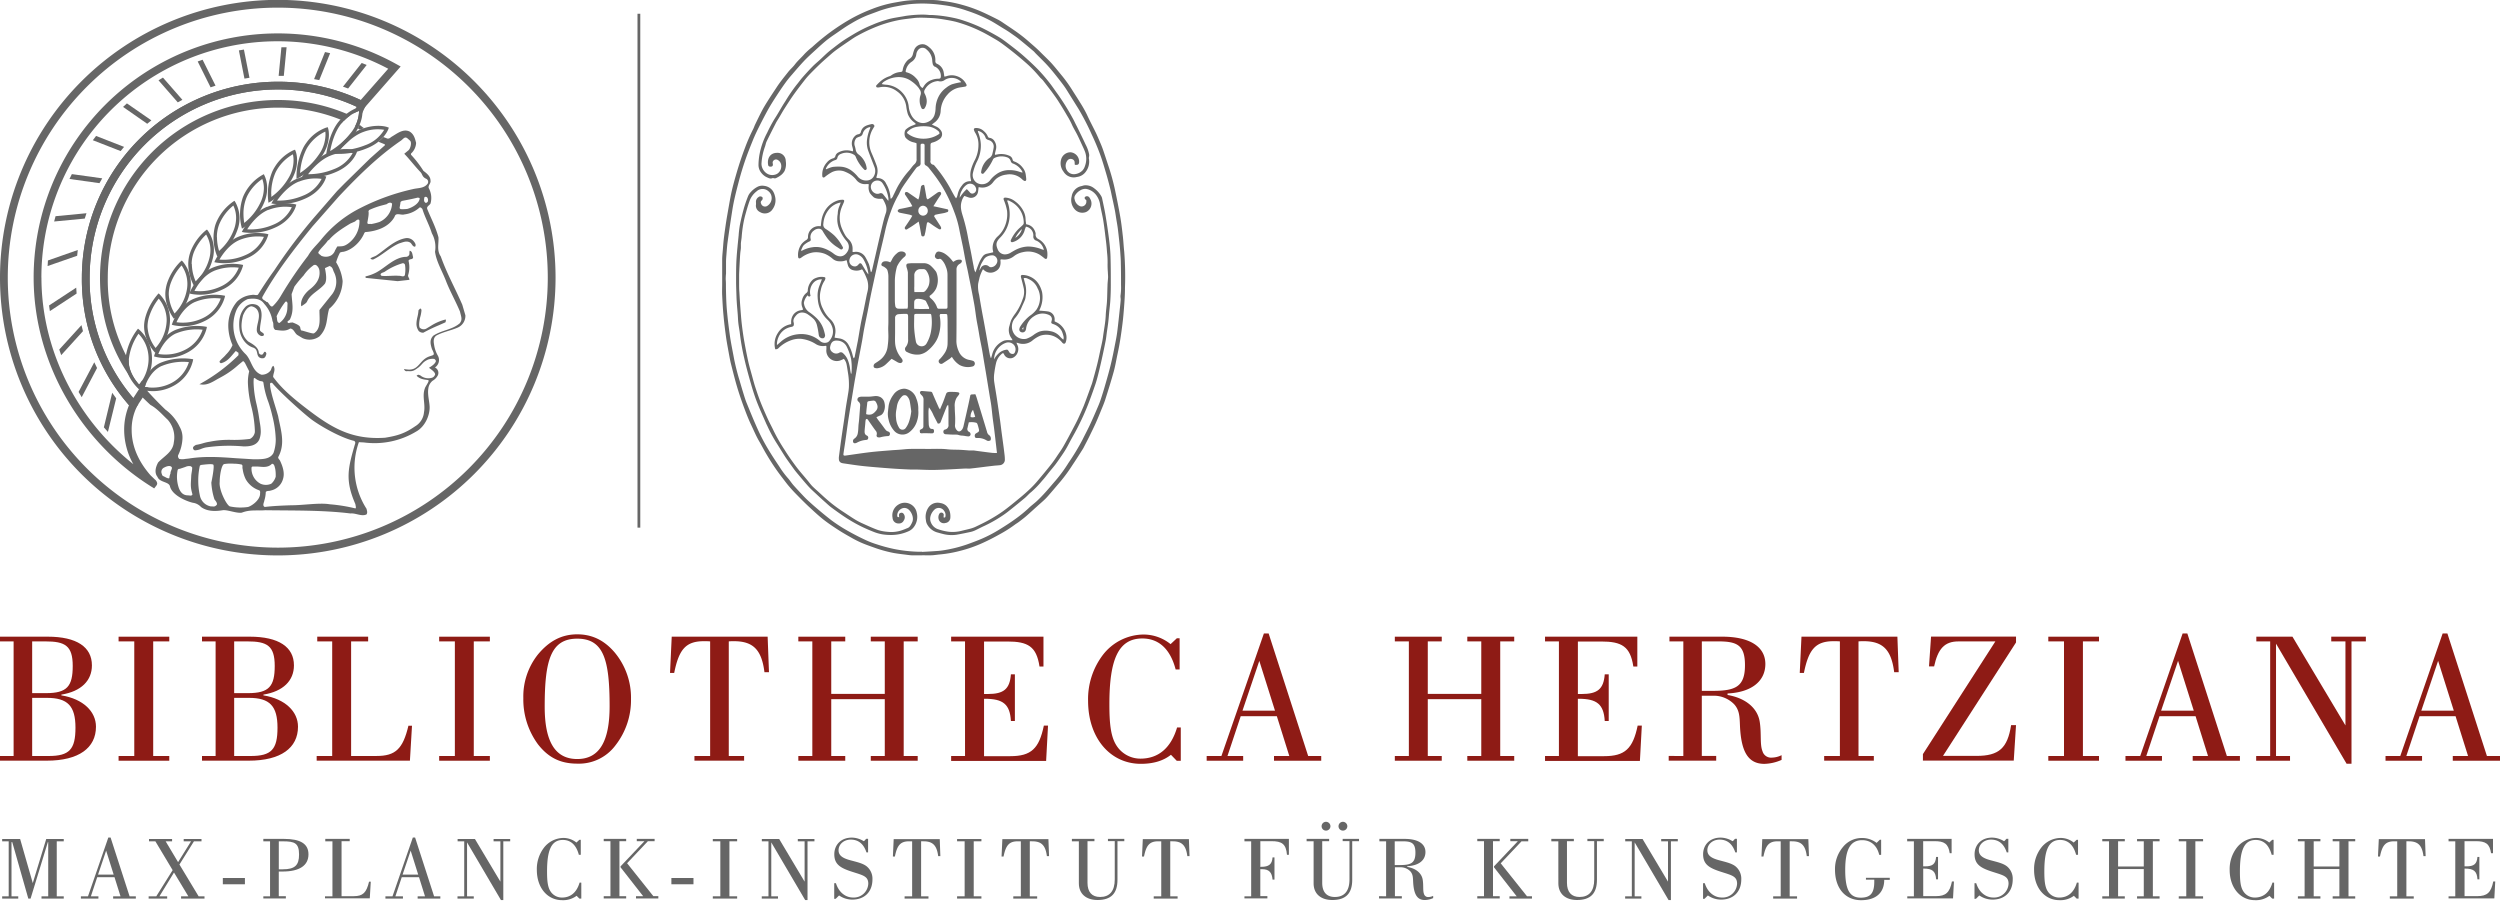 <svg id="ie-freiburg-mobile" xmlns="http://www.w3.org/2000/svg" viewBox="0 0 900 325"><defs><style>.cls-1,.cls-2{fill:#666;}.cls-2{fill-rule:evenodd;}.cls-3{fill:none;stroke:#666;stroke-miterlimit:10;}.cls-4{fill:#8e1b15;}</style></defs><title>bilhertz-mobile-de</title><path class="cls-1" d="M2.8,99.95A97.2,97.2,0,1,1,100,197.15,97.31,97.31,0,0,1,2.8,99.95Zm-2.8,0A100,100,0,1,0,100-.05,100.11,100.11,0,0,0,0,99.95Z"/><path class="cls-1" d="M165.7,116.21c-2.72,2.53-6.58,2.57-9.7,4.63-1.43,1.43-1.07,3.06-.48,4.86,1.15,2.29.72,2-.9,2.59-3.77,1.26-3.73,5.38-8.26,4.69-.26.08-1.32-.45-.69.31.49.58.69.23,1.65.35,1.61.08,2.22-.59,3.35-1.36,1.62-1.36,1.42-1.87,3.41-2.83a5,5,0,0,1,2.31-.23c.44.41.45.42.53.78-.26,1.1-1.87,2-2.49,2.41.85.62,2.43,1.67,2.18,2.55-.36.58-.35.67-1,1a4.59,4.59,0,0,1-4.38-.88c-.26.08-.54-.5-1.26.19,1.65,1.69,4,1.31,4.3,1.66s-1.23,2.39-1.3,2.83c-1.1,2.94.25,5.64-.34,8.7a6.46,6.46,0,0,1-3.17,5c-3.84,2.66-6.52,3.42-10.83,4.12-11.28.77-18.4-3.1-26.53-9.17s-11.23-9.3-13.77-12.71c0-1.4,1-2.46.11-4-.73.26-.66,1.21-1.1,1.77a4,4,0,0,1-3.2,1.43c-3.34-1.14-3.53-5.07-5.62-7.31a14.31,14.31,0,0,1-3.34-16.09,7.82,7.82,0,0,1,4-3.82c2.09-.33,4.56-.33,5.92,1.69a11.87,11.87,0,0,1,3,6.24c.66,1.07-.14,2.28,1,3.16,1.91.18,3.56.66,5.4-.51,1.36.18,1.55,1.69,2.57,2.35l1.84,1.11a6,6,0,0,0,6.1-.63c3.09-3.16,2.41-6.41,3.48-9.9a13.71,13.71,0,0,0,4.86-10A16.11,16.11,0,0,0,121,94.42a18.14,18.14,0,0,1,1.4-3.49,3.66,3.66,0,0,1,1.25-.29c3.27-.7,6.25-3.68,7.53-6.8l.29-.29c3.75-.26,8.42-1.58,10.58-5.52.44-1.69,2.35-.44,3.53-.84a9.76,9.76,0,0,0,5.48-2.5c.44-.15.77.33,1,.55.88,2.94,2.5,5.77,3.41,8.75a10.19,10.19,0,0,1,1.14,6.65c.48,3.49,2.46,6.76,3.86,10.29,1.4,3.71,3.56,7.46,5.14,11.28.29,1.54,1,2.76,0,4Zm.77-6.41c-2.65-6.1-5.62-11.36-7.79-17.49-1.54-2.2-.66-4.56-.84-6.91-1-3.68-2.54-6.51-4-10.07-.41-1,.74-1.33,1.14-2.06a7.34,7.34,0,0,0-.63-5.55c-.33-1,.85-1.69.63-2.72,0-1.58-1.43-2.65-2.54-3.49a39.46,39.46,0,0,0-4.48-5.81v-.41a5.49,5.49,0,0,0,1.84-3.86c-.41-1.54-.73-3-2.21-4-2.35-1.32-4.74.74-6.61,1.8-.52.36-.78.73-1.51.66L138,49.33A13.51,13.51,0,0,1,136.18,51l2.28.93c.08.06.11.11.11.18a1.36,1.36,0,0,1,0,.18L133.27,57,124,66.08l-2.65,2.69-8.21,9.46A194.48,194.48,0,0,0,98.74,97.33c-2,2.73-4,5.77-5.8,8.64-.2.32-.57.29-1.17.22a2.73,2.73,0,0,0-1.2,0h0l-.08,0,.07,0a8.59,8.59,0,0,0-5.22,2.39,13.25,13.25,0,0,0-3.16,8.73,17.48,17.48,0,0,0,1.53,6.93,10.49,10.49,0,0,1-2.31,3.36l-.49.56-.63.62a12.74,12.74,0,0,0-1.22,1.26l0,0,0,.05c0,.14-.06.4.34.6l.1.05.11,0c1.94-.46,3.16-1.92,4.35-3.33l.85-1c.17,0,.32.07.58.28a2.08,2.08,0,0,0,.46.3v.1s0,.63,0,.77a61,61,0,0,1-13.24,10l-.82.48.94.1c1.91.19,3.72-.88,5.48-1.92l2.11-1.16a31,31,0,0,0,5.5-4L87.49,130c.16,0,.35.24.49.41l.17.18,1.56,3.07a17,17,0,0,0-.47,4.05,41.28,41.28,0,0,0,1.26,8.74A41.12,41.12,0,0,1,91.75,155c0,.19,0,.37,0,.56A3.34,3.34,0,0,1,90,158a43.05,43.05,0,0,1-6.41.36,34.73,34.73,0,0,0-8.15.67,16.86,16.86,0,0,0-2.42.56,19.43,19.43,0,0,1-2.43.57h-.08l-.09.07-.28.19a1.23,1.23,0,0,0-.66.75.79.79,0,0,0,0,.1,1,1,0,0,0,.27.63.69.69,0,0,0,.56.22,7,7,0,0,0,2.22-.56,9.7,9.7,0,0,1,1.58-.48,57.44,57.44,0,0,1,13.59-.37c1.76,0,4.64-.09,5.68-2.58a8,8,0,0,0,.5-2.85,18.25,18.25,0,0,0-.31-2.94L93.21,150c-.21-1.48-.52-3-.83-4.38a37.77,37.77,0,0,1-1.09-7.79c0-.54,0-1.07.08-1.61.05-.07.11-.15.18-.16s.43.19.64.36a2.25,2.25,0,0,0,.78.45,2,2,0,0,0,1,.35c.46.06.7.12.85.47a31.88,31.88,0,0,0,1.78,7A48.74,48.74,0,0,1,98,149.57a39.63,39.63,0,0,1,1.27,8.51,14.53,14.53,0,0,1-.82,5c-1.23,2.24-3.91,2.25-6.51,2.26H91.2l-6.36-.39c-5.46-.4-11.09-.8-16.88.13l-1.29.14a5.39,5.39,0,0,1-2.11,0,1.31,1.31,0,0,1-.48-1,1,1,0,0,1,.07-.37,15.2,15.2,0,0,0,1.55-6.16,7.7,7.7,0,0,0-1-4,16.31,16.31,0,0,0-5.17-6.24C57,145,54.91,142.83,53,140.69a10.65,10.65,0,0,1-1.86-.38l-.25-.08-1.1,1.36c1.43,1.36,2.76,2.72,4.38,4.19,2.46,1.32,4.45,3.71,6.21,5.33a9.49,9.49,0,0,1,2.2,8.08c-.29,3.49-3.49,5-5.66,7.31-.88,1.65-1.43,3.64-.22,5.18.78,2.05,4.08,1.68,4.48,3.38.91,3.73,7.39,5.89,8.65,6a5,5,0,0,1,2.56,1.48c2.57,1.87,6,1.42,7.73,1.15s4.95,1.17,6.93.87c3-1.18,5.4-.63,8.49-.88,9.7.15,20.72-.07,30.65,1.17,1.84-.22,4,1.21,5.77.33.44-.74.11-1.36,0-2a27.4,27.4,0,0,1-2.76-24l1.79.1a29,29,0,0,0,18.83-3.92c3.27-1.8,5-6,4.84-9.07-.11-2-.8-4.32-.46-6.42a4.23,4.23,0,0,1,1.54-2.8,4.68,4.68,0,0,0,1.93-2.05,2.14,2.14,0,0,0-1.1-2.73,3.19,3.19,0,0,0,1.09-4.2,11,11,0,0,1-1.4-4.08c-.22-1.21-.26-2.46.88-3.24,2.57-1.36,5-1.69,7.68-2.86a4.6,4.6,0,0,0,2.72-4.41l-1.1-3.75ZM61.4,170.39a5.05,5.05,0,0,0-.43,1.7c-.18.32-1.1-.11-1.39-.29-1.14-.62-1.06-.3-1.39-1.36a1.7,1.7,0,0,1,1-2.16c.73-.41,2.2-.91,2.68,0,.15.62-.59,1.41-.48,2.12Zm6.27,7.94c-1.51,0-2.56-.79-3.26-2.56a12.39,12.39,0,0,1-.45-6.58c.15-.29.49-.48.7-.39l2.1-.71a3,3,0,0,1,2-.22l.43.42c0,1.23-.33,2.13-.36,3.27-.12,2.84-.36,3.69.46,6.4-.3.72-.91.37-1.56.38ZM154,72.62c-.21.22-.46.48-.81.39-.78-.54-.48-1.24-.44-1.9.16-.16.19-.25.44-.25a.73.73,0,0,1,.71.41,1.62,1.62,0,0,1,.09,1.35ZM94.4,107c5.15-9.22,11.4-17.24,18.08-25.47l9.37-10.65c6.69-7.13,14.07-14.45,22.27-20.1,1-.59,1.48-1.8,2.54-1l1,.89c.65.73.08,2.82-.58,3.41l-1.55,1.28c1.6,1.58,3.9,4.59,5.8,6.54.83.86.58,1.75,2.06,2.44a1.23,1.23,0,0,1,.51,1.86c-1.32,1.69-3.52,1.43-5.25,1.88a79.25,79.25,0,0,0-18.74,6.72,42.81,42.81,0,0,0-14.37,11.54c-1.58,1.95-3.34,3.42-4.66,5.77a138.68,138.68,0,0,0-9.71,14.3,17.59,17.59,0,0,1-2.9,3.75c-.72.69-1.37-.75-1.82-1.25a1.18,1.18,0,0,1-.12-.17.68.68,0,0,1-.47-.11c-.4-.51-1.65-.74-1.43-1.65ZM151.09,71.4c-.1,1.78-2.47,3.26-4.46,3.81a14.47,14.47,0,0,1-2.38.08c-.19-.14-.42-.3-.39-.49.13-.85.26-1.34.33-2.1l.49-.36c1.76-.35,3.9-.73,5.67-1.2.26.06.59,0,.75.27ZM132.62,76l.32-.41A27.84,27.84,0,0,1,137.31,74l1.92-.5c.51-.46,1.4-.84,1.92-.18a7.63,7.63,0,0,1-4.57,6.6,20.63,20.63,0,0,1-3,.75c-.26-.22-1.09.25-1.34-.38.16-1.24.64-3.1.42-4.22ZM113,120c-.51.3-5-1.4-4.44-.92-1.05-1.14.67-1.53-3.25-3l-1,.1c-.12.11-.47.29-.82-.2,0-.59.74-.5,1-1.24,1.4-3.16.63-5.6.49-8.87l1-2.68a42.85,42.85,0,0,1,3.3-4,14.55,14.55,0,0,1,3.4-3.56,1,1,0,0,1,1.18-.16,2.87,2.87,0,0,1,1.13,1.93c.42,3.13-1.47,5.27-3.75,7-1.62,1.4-3.16,3.57-2.81,5.7l.14.15c.74-.62,1.67-1,2-1.76,1.23-2.75,4.55-4,6.41-6.39.81-1.43.31-3.92,0-5.57,0,0,2.43-1.16,1.77-.72,1.16.48,1,1.31,1.58,2.37a7.53,7.53,0,0,1-.69,7.64l-4.63,5.78c-.07,2.94.74,6.73-2.07,8.46Zm6.11-28a4,4,0,0,1-3.49.06c-.31-.43-1.33-.77-.93-1.4.89-1.45,2.41-2.64,3.34-4.07l.43-.23c1.88-2.28,4.85-4.18,7.67-5.89l1.7-.74c.37-.37,1.24-1.14,1.58-.34a9.94,9.94,0,0,1-4,8.23c-1.72,1.27-2.45,1-4,1.11l-.79,1.42a3.36,3.36,0,0,1-1.51,1.85ZM103.52,109l-.08,2.1a6.78,6.78,0,0,1-2.87,5.18c-1.07-.26-.69-1.55-1-2.42a25.91,25.91,0,0,1,3.14-5.18.44.44,0,0,1,.46-.11l.31.44ZM77.93,181.84c-.75.77-1.17.41-1.93.48a4.89,4.89,0,0,1-4.05-4,24.61,24.61,0,0,1,0-10.66l.35-.27c1.52-.17,3.82-.48,4.45-.14s-.67,6.49-.67,6.49a23.94,23.94,0,0,0,1.11,6c.12.24,1.36,1.49.75,2.12ZM93.62,178c-.23,2.19-3,4.12-4.33,4.51a18.15,18.15,0,0,1-6.54-.21c-1.16-.4-4-5.93-3.66-8.8,0-2.37.64-6.13,1.59-6.43a14.89,14.89,0,0,1,3.47-.14,13.5,13.5,0,0,1,2.77.29c.66.25.19,1.08.43,1.55a11.73,11.73,0,0,0,1.12,3.77,8.8,8.8,0,0,0,4.92,4c.43.4.2.93.23,1.47Zm-3.09-9.27c0-.44,0-.62.36-.77h1.82c1.61.06,3.69.59,5.2-1,.87,0,.95,1.06,1.18,1.86a13.42,13.42,0,0,1,.16,2.82,5.48,5.48,0,0,1-1.59,2.5,4.68,4.68,0,0,1-3.87,0,6.09,6.09,0,0,1-3.25-5.44Zm37.21-8.68c-2.43,8.42-3.59,12.76.2,21.43,0,.33.4,1.4,0,1.55a58.4,58.4,0,0,0-9.24-1.49c-3.64-.63-9.68.38-13.72.35-3.16.11-6.36.22-9.67.62-1-.51-.22-1.62-.14-2.35a11.53,11.53,0,0,0,.51-3.05c.51-.55,1.14-.26,1.76-.51a5.8,5.8,0,0,0,4.45-4.19c.66-2.09-.07-4.41-1-6.39-.19-.59-1-1-.66-1.61,2.61-4.89.77-9.85-.11-14.63-.92-3.39-2.32-7.13-2.87-10.7.11-.36-.36-1.21.44-1.29l.3.07c2.79,3.38,10.79,10.54,13.78,12.87s10.73,6.84,15.76,8c.48.4.41.73.23,1.28Z"/><path class="cls-1" d="M149,86.92c.51.66.85,1.25.44,1.88-1,.07-1.1-1.14-1.91-1.55-1.32-.66-2.5,0-3.82.37-3.34,1.43-6.14,4.3-9.37,5.8a1.26,1.26,0,0,1-1-.33c.55-.55,1.43-.66,2.13-1.1,3.34-2.2,6.58-5.66,10.77-6.28A3.17,3.17,0,0,1,149,86.92Z"/><path class="cls-1" d="M148.72,92.58c-.26-.81-.22-2.13-1.21-2.32-.22.51,0,1.07-.22,1.55a1.45,1.45,0,0,1-1.4.66c-4,.26-7.05,3.83-10.51,5.66a15.82,15.82,0,0,1-3.75,1.36.4.4,0,0,0,.11.55c3.83.41,7.61.77,11.4,1.18l4.22-.48c.11-.55-.55-1-.44-1.65a9.66,9.66,0,0,0,.15-5.22c.33-.88,1.58-.22,1.65-1.28Zm-3,6.53c-.52.77-1.34.1-2.06.19-1.65-.19-4.45.2-6.27,0-.28-.16-.48-.45-.31-.7.28-.45,1-.48,1.52-.84a22,22,0,0,1,6.37-3,.79.79,0,0,1,.83.58,10.78,10.78,0,0,1-.07,3.78Z"/><path class="cls-1" d="M150.86,111.52c.14-.19.29-.41.47-.43s.37.2.4.65a12,12,0,0,1-.4,2.24,11.78,11.78,0,0,0-.44,2.72,4.52,4.52,0,0,0,.15,1.18,2,2,0,0,0,2.34.47l1.67-1a17.61,17.61,0,0,1,5.32-2.32c.06,0,.08,0,.09,0a.44.44,0,0,1,.06.26,2.08,2.08,0,0,1-.17.75l-2.43,1.08a56.91,56.91,0,0,0-5.51,2.65,2.16,2.16,0,0,1-1.48-.45l-.12-.07a4.41,4.41,0,0,1-.89-2.72,11.46,11.46,0,0,1,.36-2.43,14.45,14.45,0,0,0,.38-2.4l.21-.25Z"/><path class="cls-1" d="M93.6,110.77c1.32,2.72-.07,5.29,0,8.12.22.81,1.8.92,1.32,1.88a1.11,1.11,0,0,1-1.29,0,2.26,2.26,0,0,1-1.18-1.69c-.18-2.5,1.8-5.4,0-7.76a3.31,3.31,0,0,0-2-1.06c-1.58.29-2.39,2-2.94,3.23-.85,3.31-1.07,6.8,1.83,9.44,1.7,1,3.75,2.06,3.86,4.19.26.37.77.73,1.18.51.51,0,.59-1.51,1.32-.81l.22.51c-.18.59-.36,1.62-1.32,1.65a1.84,1.84,0,0,1-1.4-.44c-1-1.06-.22-2.68-2-3.38-2.87-.88-4.74-3.9-5-6.73s-.07-5.69,2.28-8.08a3.7,3.7,0,0,1,3.31-.77,2.59,2.59,0,0,1,1.73,1.14Z"/><path class="cls-2" d="M57.67,130.65c-5.23,2.43-6.83,8.66-6.9,8.93l-.14.55.54.18a15.29,15.29,0,0,0,11-1.25,13.85,13.85,0,0,0,7.26-9.1l.12-.63-.63-.1a21.51,21.51,0,0,0-11.24,1.42Zm.52,1.12A20.15,20.15,0,0,1,68,130.36a12.67,12.67,0,0,1-6.4,7.58,14.65,14.65,0,0,1-9.46,1.33c.5-1.51,2.19-5.72,6-7.5Z"/><path class="cls-2" d="M62.88,118.9c-5.24,2.37-7.18,8.54-7.26,8.8l-.18.59.59.18a16,16,0,0,0,11-1.33,13.66,13.66,0,0,0,7.33-8.83l.13-.63-.63-.11a20.75,20.75,0,0,0-11,1.33Zm.51,1.13a19.39,19.39,0,0,1,9.55-1.33A12.57,12.57,0,0,1,66.49,126,15.57,15.57,0,0,1,57,127.43c.6-1.54,2.52-5.67,6.35-7.4Z"/><path class="cls-2" d="M69.69,107.59c-5.25,2.31-7.52,8.42-7.62,8.68l-.23.63.64.18a17,17,0,0,0,11-1.42,13.5,13.5,0,0,0,7.41-8.56l.14-.62-.63-.12a19.75,19.75,0,0,0-10.71,1.24Zm.5,1.13a18.65,18.65,0,0,1,9.28-1.25A12.5,12.5,0,0,1,73,114.53,16.66,16.66,0,0,1,63.53,116c.71-1.57,2.84-5.61,6.66-7.29Z"/><path class="cls-2" d="M76.46,96.41c-5.25,2.25-7.86,8.3-8,8.56l-.28.67.7.18a18,18,0,0,0,11-1.5A13.36,13.36,0,0,0,87.38,96l.15-.62-.63-.13a19,19,0,0,0-10.45,1.15Zm.49,1.14a18,18,0,0,1,9-1.18,12.45,12.45,0,0,1-6.56,6.81A17.76,17.76,0,0,1,70,104.73c.82-1.59,3.16-5.55,7-7.18Z"/><path class="cls-2" d="M85.82,85.23c-5.27,2.19-8.21,8.19-8.33,8.44l-.34.71.76.16a19.13,19.13,0,0,0,11-1.59,13.24,13.24,0,0,0,7.54-8l.17-.62L96,84.18a18.05,18.05,0,0,0-10.18,1.05Zm.47,1.14A17.21,17.21,0,0,1,95,85.27a12.45,12.45,0,0,1-6.61,6.55A19,19,0,0,1,79,93.45c.94-1.62,3.48-5.5,7.27-7.07Z"/><path class="cls-2" d="M96.14,74.44c-5.28,2.13-8.55,8.07-8.69,8.32l-.4.75.83.16a20.43,20.43,0,0,0,11-1.67c6.11-2.62,7.57-7.53,7.62-7.74l.18-.61-.61-.16a17.16,17.16,0,0,0-9.92,1Zm.46,1.15a16.49,16.49,0,0,1,8.45-1,12.47,12.47,0,0,1-6.67,6.3A20.46,20.46,0,0,1,89,82.55c1.05-1.65,3.79-5.43,7.57-7Z"/><path class="cls-2" d="M107.15,64.24c-5.28,2.07-8.89,8-9,8.21l-.48.79.91.14a21.91,21.91,0,0,0,11-1.76c6.13-2.55,7.63-7.26,7.69-7.46l.19-.61-.61-.17a16.17,16.17,0,0,0-9.66.86Zm.45,1.16a15.87,15.87,0,0,1,8.18-1,12.59,12.59,0,0,1-6.72,6.05,22.22,22.22,0,0,1-9.32,1.76c1.18-1.67,4.11-5.37,7.86-6.84Z"/><path class="cls-2" d="M118.62,54.83c-5.3,2-9.23,7.84-9.4,8.09l-.55.83,1,.13a23.72,23.72,0,0,0,11-1.84c6.15-2.49,7.7-7,7.77-7.19l.19-.59-.6-.19a15.25,15.25,0,0,0-9.4.76Zm.44,1.16a15.07,15.07,0,0,1,7.9-.89,12.76,12.76,0,0,1-6.77,5.8,24.16,24.16,0,0,1-9.28,1.81c1.31-1.69,4.41-5.3,8.15-6.72Z"/><path class="cls-2" d="M130.26,46.4c-5.31,2-9.58,7.74-9.75,8l-.64.87,1.07.11a25.82,25.82,0,0,0,11-1.93c6.17-2.42,7.77-6.73,7.84-6.91l.2-.59-.58-.21c-.15-.06-3.8-1.3-9.14.67Zm.42,1.16a14.37,14.37,0,0,1,7.62-.83,13,13,0,0,1-6.82,5.55,26.4,26.4,0,0,1-9.22,1.87c1.43-1.71,4.7-5.22,8.42-6.6Z"/><path class="cls-2" d="M49.3,118.81a21.65,21.65,0,0,0-4.17,10.6c-.38,5.78,4.36,10.2,4.56,10.39l.41.39.42-.39a15.33,15.33,0,0,0,4.19-10.29,13.92,13.92,0,0,0-4.54-10.78l-.49-.41-.39.5Zm-2.94,11.25c0-.19,0-.37,0-.56a20.07,20.07,0,0,1,3.5-9.35,12.82,12.82,0,0,1,3.63,8.78c0,.17,0,.35,0,.53a14.69,14.69,0,0,1-3.38,9c-1-1.12-3.74-4.39-3.74-8.38Z"/><path class="cls-2" d="M56.68,106.09a21.37,21.37,0,0,0-4.34,8.09,14.18,14.18,0,0,0-.39,2c-.68,5.61,3.37,10.21,3.54,10.4l.4.45.46-.39a16,16,0,0,0,4.76-9.9,13.2,13.2,0,0,0-3.55-10.7l-.46-.43-.43.46Zm-3.57,11.38a9.1,9.1,0,0,1,.07-1.11,12.55,12.55,0,0,1,.35-1.85,20.44,20.44,0,0,1,3.62-7A12.21,12.21,0,0,1,60,115.18a12.68,12.68,0,0,1-.09,1.43A15.4,15.4,0,0,1,56,125.26a13.72,13.72,0,0,1-2.9-7.8Z"/><path class="cls-2" d="M65,94.15a20,20,0,0,0-4.81,7.67,13.56,13.56,0,0,0-.49,2c-1,5.42,2.39,10.19,2.53,10.4l.37.53.51-.4a16.74,16.74,0,0,0,5.33-9.5,12.58,12.58,0,0,0-2.57-10.61l-.42-.46-.46.42Zm-4.24,11.63a9.65,9.65,0,0,1,.16-1.78,12.14,12.14,0,0,1,.44-1.78,19.33,19.33,0,0,1,4-6.67,11.6,11.6,0,0,1,1.86,9,16.2,16.2,0,0,1-4.37,8.3,14.62,14.62,0,0,1-2.1-7.08Z"/><path class="cls-2" d="M74,83a18.73,18.73,0,0,0-5.28,7.25,13.4,13.4,0,0,0-.6,1.89c-1.27,5.24,1.4,10.18,1.52,10.39l.34.61.57-.41a17.67,17.67,0,0,0,5.9-9.1,12.19,12.19,0,0,0-1.57-10.52l-.37-.48L74,83Zm-5,12.05a11.07,11.07,0,0,1,.3-2.62,11.81,11.81,0,0,1,.53-1.71,18.21,18.21,0,0,1,4.38-6.29A11.14,11.14,0,0,1,75.76,90a11.8,11.8,0,0,1-.47,3.29,17.31,17.31,0,0,1-4.85,8,15.94,15.94,0,0,1-1.37-6.19Z"/><path class="cls-2" d="M83.9,72.61a17.47,17.47,0,0,0-5.76,6.83,12.33,12.33,0,0,0-.7,1.81,17.25,17.25,0,0,0,.5,10.39l.28.7.64-.42a19,19,0,0,0,6.45-8.71,12,12,0,0,0-.57-10.42l-.33-.51-.51.32ZM78.08,85.39a12.76,12.76,0,0,1,.54-3.78A11.92,11.92,0,0,1,79.25,80,17.33,17.33,0,0,1,84,74a10.25,10.25,0,0,1,1,4.42,12,12,0,0,1-.82,4.3,18.59,18.59,0,0,1-5.32,7.61,17.88,17.88,0,0,1-.75-5Z"/><path class="cls-2" d="M94.44,63a16.44,16.44,0,0,0-6.24,6.4,12.71,12.71,0,0,0-.8,1.74,19,19,0,0,0-.5,10.36l.2.81.71-.43a20.25,20.25,0,0,0,7-8.3c2.75-5.77.53-10.13.43-10.31L95,62.71l-.54.27ZM87.65,77a15.27,15.27,0,0,1,.91-5.39A11.26,11.26,0,0,1,89.29,70a16.23,16.23,0,0,1,5.13-5.56A9.71,9.71,0,0,1,95,67.74,12.19,12.19,0,0,1,93.72,73a20.21,20.21,0,0,1-5.79,7.25A20.15,20.15,0,0,1,87.65,77Z"/><path class="cls-2" d="M105.64,54.09a15.64,15.64,0,0,0-6.71,6,13.38,13.38,0,0,0-.9,1.66,21.41,21.41,0,0,0-1.49,10.34l.11.9.8-.44A21.93,21.93,0,0,0,105,64.63c3.23-5.58,1.51-10,1.43-10.19l-.23-.56-.56.22Zm-8,15.85a19,19,0,0,1,1.48-7.69,11.8,11.8,0,0,1,.82-1.5,15.48,15.48,0,0,1,5.5-5.2,9.39,9.39,0,0,1,.24,2.2A12.41,12.41,0,0,1,103.92,64a21.91,21.91,0,0,1-6.25,6.9c0-.28,0-.6,0-1Z"/><path class="cls-2" d="M117.42,45.94a14.88,14.88,0,0,0-7.19,5.55,13,13,0,0,0-1,1.58,24.29,24.29,0,0,0-2.49,10.33v1l.89-.44a23.81,23.81,0,0,0,8.11-7.52c3.72-5.38,2.49-9.88,2.43-10.06l-.17-.59-.59.16Zm-7.1,7.72a11.8,11.8,0,0,1,.91-1.44,14.83,14.83,0,0,1,5.88-4.84,8.7,8.7,0,0,1,.07,1.08,12.74,12.74,0,0,1-2.44,7.26,24.07,24.07,0,0,1-6.7,6.55,22.27,22.27,0,0,1,2.28-8.61Z"/><path class="cls-2" d="M129.7,38.52c-.16,0-4,.74-7.66,5.11s-4.54,11.52-4.58,11.82l-.12,1.07,1-.44A25.83,25.83,0,0,0,127,49c4.19-5.18,3.45-9.74,3.43-9.93l-.11-.61-.61.11ZM123,44.43a14.42,14.42,0,0,1,6.26-4.49.41.41,0,0,1,0,.08A13.13,13.13,0,0,1,126,48.18a26.43,26.43,0,0,1-7.14,6.21c.4-2.2,1.53-6.92,4.1-10Z"/><path class="cls-2" d="M12.11,99.95c0,29.95,16.21,58.76,42.31,75.2l1.08.68.78-1a1.32,1.32,0,0,0,.31-.81,2.15,2.15,0,0,0-.86-1.43l-1.51-1.45c-5.38-6.11-6.82-11.9-6.82-16.35a18.48,18.48,0,0,1,1.91-8.46l.48-.87-.66-.74A65.92,65.92,0,0,1,32.27,99.95,67.81,67.81,0,0,1,100,32.21,67.11,67.11,0,0,1,129.62,39l1,.47,13.62-15.53-1.51-.84A87.91,87.91,0,0,0,12.11,99.95Zm2.79,0a85.05,85.05,0,0,1,124.86-75.2L129.86,36A69.88,69.88,0,0,0,100,29.42,70.61,70.61,0,0,0,29.47,99.95a68.67,68.67,0,0,0,17,45.88,23,23,0,0,0-1.77,9A25.34,25.34,0,0,0,48,167.11c-20.59-16.4-33.08-41.35-33.08-67.17Z"/><path class="cls-2" d="M130.83,36.49A69.83,69.83,0,0,0,100,29.42,70.61,70.61,0,0,0,29.47,99.95,68.67,68.67,0,0,0,47,146.55l1.21,1.35,5.36-8.1-.29-.33a11.79,11.79,0,0,1-1.16-.19c.07-.22.18-.51.31-.83-.42-.5-.84-1-1.25-1.52a12.42,12.42,0,0,1-1.12,1.52c-1-1.12-3.74-4.39-3.74-8.38,0-.13,0-.26,0-.38A59.25,59.25,0,0,1,38.8,99.95,61.27,61.27,0,0,1,100,38.75a60.54,60.54,0,0,1,23.78,4.8,15.93,15.93,0,0,1,2.34-2A63.38,63.38,0,0,0,100,36a64.07,64.07,0,0,0-64,64c0,15.3,4.78,28.75,14.13,40L48,143.27A65.9,65.9,0,0,1,32.27,99.95,67.81,67.81,0,0,1,100,32.21a67.08,67.08,0,0,1,28.36,6.23l-1.1,2.39a11.66,11.66,0,0,1,2-.9.41.41,0,0,1,0,.08,12.08,12.08,0,0,1-1.41,5.4l.32.16,3.91-8.49-1.23-.6Z"/><path class="cls-1" d="M130.21,22.67l-6.74,8.53q.93.32,1.85.66L132,23.39l-1.8-.72Z"/><path class="cls-1" d="M117,18.74l-3.93,9.74,1.86.36,3.92-9.7-1.84-.4Z"/><path class="cls-1" d="M101.31,17l-1,10.32,1.86,0,1-10.3-1.86,0Z"/><path class="cls-1" d="M86,18.15,88,28.3,89.81,28l-2-10.16L86,18.15Z"/><path class="cls-1" d="M71.17,22.13l4.64,9.31,1.78-.6L72.93,21.5l-1.76.63Z"/><path class="cls-1" d="M57.09,28.94,64,36.85l1.66-.92-7-8-1.62,1Z"/><path class="cls-1" d="M44.3,38.49,53,44.56l1.49-1.23-8.8-6.11L44.3,38.49Z"/><path class="cls-1" d="M33.42,50.48l10,3.91q.61-.76,1.25-1.51L34.59,48.94q-.59.76-1.17,1.54Z"/><path class="cls-1" d="M25,64.43l10.81,1.51q.47-.88,1-1.74L25.87,62.68q-.44.87-.86,1.75Z"/><path class="cls-1" d="M19.51,79.74l11-1.05c.2-.65.4-1.29.62-1.93L20,77.83q-.27,1-.51,1.92Z"/><path class="cls-1" d="M17.12,95.78l10.66-3.71Q27.89,91,28,90L17.25,93.77c0,.67-.09,1.34-.12,2Z"/><path class="cls-1" d="M17.95,112l9.63-6.32c-.05-.71-.1-1.42-.14-2.13l-9.78,6.42q.13,1,.29,2Z"/><path class="cls-1" d="M22.05,127.83l7.82-8.61c-.19-.72-.37-1.44-.54-2.17l-8,8.79q.34,1,.7,2Z"/><path class="cls-1" d="M29.41,143l5.53-10.52c-.35-.68-.69-1.37-1-2.06L28.29,141.1q.55.94,1.12,1.87Z"/><path class="cls-1" d="M38.83,155.59l3-12.19q-.74-1-1.44-2l-3,12.44q.74.86,1.5,1.7Z"/><path class="cls-1" d="M128.82,46.19l.76.51c.23-.1.45-.21.68-.29l.8-.27a14.67,14.67,0,0,1-1.62-1.25c-.18.42-.39.86-.62,1.3Z"/><line class="cls-3" x1="230" y1="4.95" x2="230" y2="189.95"/><g id="LOGO"><path class="cls-2" d="M332,199.93c-1.15,0-2.3,0-3.46,0a16,16,0,0,1-1.77-.16c-1.76-.23-3.53-.41-5.27-.74a46.93,46.93,0,0,1-7.08-2c-1.5-.53-3-1.06-4.46-1.7a36.69,36.69,0,0,1-3.47-1.77c-1.67-.94-3.34-1.89-4.94-2.94-1.84-1.2-3.67-2.42-5.38-3.79s-3.35-2.92-5-4.44c-1.45-1.36-2.85-2.77-4.24-4.19-1-1-2-2.08-2.93-3.18s-1.71-2.19-2.57-3.29a78.93,78.93,0,0,1-5.35-7.94c-1-1.64-1.85-3.36-2.82-5-1.16-2-2-4.08-3-6.15-.76-1.64-1.44-3.33-2.06-5-1-2.63-1.92-5.27-2.73-7.95s-1.54-5.62-2.26-8.44c-.3-1.17-.52-2.36-.74-3.54-.34-1.89-.7-3.78-1-5.68-.39-2.78-.75-5.57-1-8.36-.24-2.43-.37-4.88-.49-7.32-.07-1.38,0-2.76,0-4.14s0-2.75,0-4.13,0-3,0-4.56c0-1.21.14-2.42.24-3.63s.18-2.52.33-3.78c.19-1.64.42-3.28.66-4.92.19-1.31.4-2.61.63-3.91.38-2.17.75-4.33,1.16-6.49.58-3,1.41-5.94,2.27-8.87s1.89-6,3-8.9a63.83,63.83,0,0,1,2.87-6.55c.28-.54.45-1.12.71-1.66.86-1.77,1.71-3.55,2.64-5.29.66-1.23,1.41-2.41,2.15-3.59.94-1.48,1.91-2.92,2.87-4.38,1.29-2,2.77-3.79,4.23-5.64.74-.95,1.68-1.72,2.39-2.67,1.06-1.41,2.39-2.53,3.53-3.85A27.45,27.45,0,0,1,292.31,17c1.11-1,2.24-2,3.39-2.93s2.11-1.7,3.21-2.49c1.36-1,2.74-1.94,4.15-2.84s2.95-1.81,4.47-2.62A58,58,0,0,1,314,3.21a43,43,0,0,1,8-2.27c1.67-.29,3.34-.61,5-.76,1.84-.17,3.7-.2,5.56-.22,1.5,0,3,0,4.5.1.94.05,1.86.26,2.8.36a43.92,43.92,0,0,1,6.47,1.31,50.23,50.23,0,0,1,7.75,2.81c1.79.82,3.56,1.7,5.31,2.59a18.14,18.14,0,0,1,1.86,1.16c1.7,1.15,3.42,2.27,5.09,3.47q2.14,1.54,4.13,3.3c1.34,1.18,2.72,2.32,4,3.62s2.7,2.6,4,4c1.42,1.57,2.73,3.25,4.09,4.89a52.41,52.41,0,0,1,3.72,5.3c.87,1.36,1.75,2.72,2.59,4.1a43,43,0,0,1,2.45,4.35c1,2.21,2.17,4.36,3.23,6.56.48,1,.9,2,1.33,3s.86,2,1.22,3.06c.64,1.84,1.23,3.71,1.85,5.56a80,80,0,0,1,2.49,9.06c.67,3.18,1.31,6.37,1.87,9.57.39,2.27.65,4.57.91,6.87.21,1.83.29,3.68.49,5.51a112.2,112.2,0,0,1,.28,13.15c0,1.81-.09,3.63-.22,5.43-.18,2.46-.36,4.93-.67,7.38-.46,3.72-1,7.42-1.81,11.08-.45,2.1-.79,4.22-1.36,6.28-.94,3.39-2,6.74-3.06,10.09-.47,1.46-1.1,2.86-1.67,4.28s-1.19,2.9-1.83,4.32-1.43,3-2.17,4.53c-.63,1.28-1.3,2.54-1.95,3.81-.11.22-.22.44-.35.65-1.25,2-2.48,3.93-3.78,5.86a57.79,57.79,0,0,1-4.44,6.08c-1.13,1.29-2.22,2.62-3.34,3.91-.68.78-1.34,1.58-2.08,2.3-.89.87-1.85,1.67-2.77,2.5-1.35,1.21-2.68,2.45-4.05,3.64-.84.73-1.73,1.39-2.62,2.07-.47.36-1,.66-1.46,1a45.8,45.8,0,0,1-5.69,3.59c-1.88,1.06-3.81,2.05-5.77,2.94a47.58,47.58,0,0,1-8.3,2.92,44.72,44.72,0,0,1-7.13,1.27c-1,.08-2,.26-3,.31-1.15.06-2.31,0-3.46,0Zm-.11-1.32s0,.05,0,.08c1.37-.08,2.74-.14,4.11-.24,1.13-.08,2.26-.13,3.37-.31a49,49,0,0,0,8.76-2.15c1.8-.65,3.59-1.31,5.35-2.06a49.24,49.24,0,0,0,6.37-3.35c2-1.24,4-2.51,5.94-3.94a47.41,47.41,0,0,0,4.35-3.54c1-1,2.12-1.78,3.13-2.72s2.09-2.06,3.07-3.15c1.29-1.42,2.51-2.91,3.77-4.35a52,52,0,0,0,4.57-6.28,81.72,81.72,0,0,0,5-8.27c.84-1.72,1.75-3.41,2.57-5.14s1.66-3.64,2.45-5.48c.54-1.26,1.1-2.52,1.53-3.82.67-2,1.28-4,1.86-6.07.64-2.22,1.27-4.44,1.81-6.68s1-4.47,1.42-6.71c.31-1.57.64-3.13.85-4.71.38-2.95.68-5.91,1-8.86.11-1,.22-2,.28-3,0-.52-.14-1.06-.05-1.56a20.17,20.17,0,0,0,.17-3.69c0-2.62,0-5.24-.07-7.85,0-1.29-.11-2.58-.2-3.87s-.19-2.41-.32-3.62c-.18-1.67-.36-3.34-.57-5-.15-1.17-.37-2.34-.56-3.51s-.31-2.12-.52-3.17c-.31-1.57-.65-3.12-1-4.69-.21-1-.4-2-.65-3-.46-1.81-.93-3.63-1.46-5.42-.69-2.32-1.35-4.65-2.19-6.92s-1.89-4.8-3-7.12a89.75,89.75,0,0,0-4.79-9.27c-1.21-1.92-2.4-3.86-3.61-5.78-.6-1-1.19-1.91-1.85-2.81-1.06-1.42-2.15-2.81-3.27-4.19-.89-1.1-1.8-2.18-2.76-3.21-1.27-1.35-2.6-2.63-3.9-3.94-.27-.27-.5-.59-.79-.83-1.68-1.41-3.36-2.83-5.07-4.2-1-.83-2.13-1.57-3.21-2.34-.62-.44-1.26-.84-1.9-1.24-1.7-1-3.39-2.13-5.13-3.1a53,53,0,0,0-8.64-3.68,41,41,0,0,0-8.46-2,57.2,57.2,0,0,0-6.9-.57,47.71,47.71,0,0,0-5.07.2c-1.92.21-3.82.58-5.72.94a39.23,39.23,0,0,0-6.28,1.82l-3.19,1.18a40.47,40.47,0,0,0-6,3c-2,1.13-3.81,2.46-5.69,3.74-1.14.78-2.28,1.56-3.35,2.43-1.35,1.11-2.65,2.3-3.94,3.49s-2.85,2.58-4.18,4-2.76,3.08-4.1,4.65c-.88,1-1.77,2.07-2.56,3.18-1.15,1.59-2.24,3.23-3.31,4.88s-2,3.14-2.91,4.76c-1.1,2-2.13,4-3.14,6-.77,1.54-1.52,3.1-2.18,4.7-1,2.47-2,4.95-2.86,7.46s-1.69,5.23-2.38,7.9c-.86,3.3-1.72,6.61-2.25,10q-.9,5.71-1.69,11.43c-.22,1.55-.31,3.13-.44,4.69-.07.8-.13,1.59-.14,2.39,0,1.46,0,2.93,0,4.39a18.33,18.33,0,0,0-.11,2.14c.12,1.21.06,2.42.09,3.63.05,2.48.12,5,.34,7.43.25,2.88.61,5.76,1,8.62s1.05,6,1.59,8.92a80.74,80.74,0,0,0,2,7.84c.4,1.4.81,2.8,1.24,4.19s.78,2.59,1.29,3.84c1.24,3.05,2.48,6.1,3.83,9.1a69.79,69.79,0,0,0,3.24,6.37c1.44,2.48,3,4.88,4.62,7.28a31.58,31.58,0,0,0,3,4.09c.75.82,1.35,1.78,2.07,2.63.88,1,1.82,2,2.75,3s1.94,2.08,3,3c1.37,1.27,2.8,2.48,4.23,3.68q1.87,1.57,3.8,3.06a57.51,57.51,0,0,0,6.7,4.25c1.8,1,3.67,1.95,5.56,2.83a31.4,31.4,0,0,0,4,1.54,56.54,56.54,0,0,0,6.22,1.68,51.06,51.06,0,0,0,9,1Z"/><path class="cls-2" d="M284.81,116.71c0-.34,0-.61,0-.88a4.51,4.51,0,0,1,.88-2.67,4.09,4.09,0,0,1,2.76-1.49l.46-.11s.08-.07.18-.17c-.07-.23-.14-.48-.24-.73a3.88,3.88,0,0,1-.07-2.83,4.35,4.35,0,0,1,1.52-2.37,1.11,1.11,0,0,0,.5-1,5.58,5.58,0,0,1,1.87-3.82,3.68,3.68,0,0,1,1.06-.57,5.39,5.39,0,0,1,2.93-.32c.43.05.56.25.44.68a2,2,0,0,1-.33.74,9.17,9.17,0,0,0-1.29,3.26,9.34,9.34,0,0,0,.78,6.74A12.32,12.32,0,0,0,299,115a5.83,5.83,0,0,1,1.67,5.27c-.06.43-.15.86-.22,1.29.75.12,1.43.21,2.11.34a4.55,4.55,0,0,1,3,2.4A14.14,14.14,0,0,1,307,128.1c.07.28.18.56.29.89.49-.31.43-.78.51-1.14.35-1.67.66-3.35,1-5,.35-1.95.65-3.9,1-5.84s.76-3.61,1.13-5.41.75-3.78,1.14-5.67c.07-.32.17-.64.24-1a7.74,7.74,0,0,0-.13-4.23,21.91,21.91,0,0,0-1.54-3.35,2.44,2.44,0,0,0-.33-.39,4.33,4.33,0,0,1-3.07.33,2.51,2.51,0,0,1-2-1.86c-.17-.54-.28-1.1-.43-1.7-.08,0-.2,0-.28,0a5.19,5.19,0,0,1-2.29.34,3.73,3.73,0,0,1-2.39-.83,10.61,10.61,0,0,0-2.78-1.81,8.73,8.73,0,0,0-4.26-.57,9.61,9.61,0,0,0-4.19,1.77,4.45,4.45,0,0,1-.41.27c-.5.28-.85.1-.89-.47a6.69,6.69,0,0,1,1.25-4.59,7,7,0,0,1,1.73-1.47,1.13,1.13,0,0,0,.58-1.08,3.86,3.86,0,0,1,4.26-3.86,1.37,1.37,0,0,0,.34,0c.08-.72.15-1.43.25-2.13a10,10,0,0,1,1.55-3.92,8.38,8.38,0,0,1,4.18-3.17,6,6,0,0,1,1.9-.3c.49,0,.67.27.48.77-.27.72-.63,1.4-.89,2.13a10,10,0,0,0,0,7.1,20.22,20.22,0,0,0,1.32,2.74,7.69,7.69,0,0,0,1.23,1.51,4.56,4.56,0,0,1,1.43,3.55c0,.32,0,.65,0,1a5.13,5.13,0,0,0,.58,0,3.9,3.9,0,0,1,4.05,1.9,22.59,22.59,0,0,1,1.25,2.5,14.18,14.18,0,0,1,.49,2l.2.83.17,0a4,4,0,0,0,.26-.64c.41-1.77.81-3.54,1.22-5.3.55-2.41,1.1-4.82,1.66-7.23.44-1.87.87-3.74,1.35-5.6.23-.9.51-1.8.82-2.68a4.63,4.63,0,0,0-.27-3.06,11.61,11.61,0,0,0-.76-1.54.57.57,0,0,0-.67-.34,4.88,4.88,0,0,1-2.22-.26,1.8,1.8,0,0,1-.78-.52,7.86,7.86,0,0,1-1.13-1.28,4.37,4.37,0,0,1-.43-2.57c0-.19,0-.37,0-.65-.31,0-.6,0-.88,0a3.93,3.93,0,0,1-3.41-1.3,9.31,9.31,0,0,0-2.5-2.31,14.57,14.57,0,0,0-2.12-1,5.86,5.86,0,0,0-4.32.32,16.39,16.39,0,0,0-2.22,1.46c-.15.1-.28.27-.44.36-.42.24-.77.06-.8-.42a6.47,6.47,0,0,1,1.68-4.93A4.43,4.43,0,0,1,299.9,57a1.07,1.07,0,0,0,.85-.88,2,2,0,0,1,1.09-1.25,6.17,6.17,0,0,1,4.78-.48,2.57,2.57,0,0,0,.46.06,3.55,3.55,0,0,0,0-.65c-.08-.4-.19-.8-.3-1.2a3.69,3.69,0,0,1,1.46-4,2.7,2.7,0,0,1,.84-.29,1,1,0,0,0,.83-.8c.5-2,2.08-2.43,3.72-2.8a.87.87,0,0,1,1.18.72L314,46.82a9.57,9.57,0,0,0-.18,8.38c.62,1.43,1.23,2.88,1.75,4.36a5.63,5.63,0,0,1,.08,3.73c-.07.2-.11.41-.18.66a1.79,1.79,0,0,0,.48.16,3.25,3.25,0,0,1,3.05,2,11.15,11.15,0,0,1,1.56,5.07,1.58,1.58,0,0,0,.14.41,2.48,2.48,0,0,0,.87-1.2c.73-1.41,1.34-2.9,2.2-4.23a29.38,29.38,0,0,1,3.33-4.56c.75-.78,1.3-1.77,2.1-2.48a2.32,2.32,0,0,0,.77-2c0-1.57,0-3.14,0-4.7,0-.3,0-.6-.06-.89-.42-.11-.77-.25-1.13-.31a5.43,5.43,0,0,1-2.52-1.4c-.85-.7-.83-2.78,0-3.34a7.3,7.3,0,0,1,2.16-1.26,8.68,8.68,0,0,0,1.3-.56,5.34,5.34,0,0,0-.43-.47,6.9,6.9,0,0,1-2.46-3.09,16.11,16.11,0,0,1-.57-2.66,7.89,7.89,0,0,0-3.38-5.59,7.74,7.74,0,0,0-6.27-1.42,2.24,2.24,0,0,1-.72.05.47.47,0,0,1-.32-.83A19.61,19.61,0,0,1,317,29.25a9.21,9.21,0,0,1,3.36-1.85,2.15,2.15,0,0,0,.56-.32A6.38,6.38,0,0,1,324,25.94c.76-.09.89-.15,1-.93a6.34,6.34,0,0,1,1.66-3.24,4.11,4.11,0,0,1,.84-.64,2.56,2.56,0,0,0,1.14-1.63,13.55,13.55,0,0,1,.48-1.57A3.23,3.23,0,0,1,332.82,16a4.48,4.48,0,0,1,1.66,1,5.8,5.8,0,0,1,2.24,5A1,1,0,0,0,337.4,23a4.1,4.1,0,0,1,2.35,3.15c.08.43.13.87.21,1.41a3.63,3.63,0,0,0,.77-.13,5.59,5.59,0,0,1,3.79,0,5.73,5.73,0,0,1,3.32,2.83c.29.49.13.82-.45.93s-1.22.2-1.83.29A7.47,7.47,0,0,0,341.14,34a9.52,9.52,0,0,0-2.5,5.94,5.43,5.43,0,0,1-2,4c-.35.28-.71.54-1.17.89.55.26,1,.51,1.5.7A3.91,3.91,0,0,1,338.73,47a2.19,2.19,0,0,1-.63,3.17,6.74,6.74,0,0,1-2.31,1.12c-.7.17-.82.39-.81,1.09,0,1.58,0,3.17,0,4.75a4.6,4.6,0,0,1,0,.65,1.19,1.19,0,0,0,1,1.52.85.85,0,0,1,.39.28A48.18,48.18,0,0,1,342,67.64c.53,1,1.07,2,1.62,2.94.14.26.32.49.55.82a3,3,0,0,0,.33-.52,7.9,7.9,0,0,0,.31-1.11,7.38,7.38,0,0,1,1.51-3,3.34,3.34,0,0,1,2.88-1.53,1,1,0,0,0,.24,0,.92.92,0,0,0,.17-.09c-.09-.49-.21-1-.27-1.51a7.54,7.54,0,0,1,.25-2.69A18,18,0,0,1,351,57.51a12,12,0,0,0,1.24-5.26,8,8,0,0,0-1.14-4.42,3.61,3.61,0,0,1-.46-1,.52.52,0,0,1,.51-.73,3.89,3.89,0,0,1,3.08,1.15,5,5,0,0,1,1.44,2,.67.67,0,0,0,.48.36,2.44,2.44,0,0,1,1.9,1.26,3.74,3.74,0,0,1,.49,2.93c-.13.48-.24,1-.35,1.44a3.09,3.09,0,0,0,0,.5c.3-.05.56-.08.8-.14a7.14,7.14,0,0,1,4.28.43,1.94,1.94,0,0,1,1.26,1.41.84.84,0,0,0,.6.69,6.43,6.43,0,0,1,3,2.19,5,5,0,0,1,1.13,2.52c.08.57.16,1.15.19,1.73a.7.7,0,0,1-.23.54.69.69,0,0,1-.58-.05,3.31,3.31,0,0,1-.71-.54,6.41,6.41,0,0,0-5.68-1.65,7,7,0,0,0-3.62,1.5,8.68,8.68,0,0,0-1,1.07,4.84,4.84,0,0,1-5.13,1.95.81.81,0,0,0-.2,0c-.07.55-.1,1.13-.21,1.68a2.54,2.54,0,0,1-3.2,2.06c-.56-.16-1.11-.39-1.71-.6a5.23,5.23,0,0,0-1,2c-.59,1.92-.06,3.7.5,5.49a65.45,65.45,0,0,1,1.84,7.69c.32,1.76.72,3.5,1.06,5.25s.59,3.3.94,4.94a6.44,6.44,0,0,0,.63,2.17c.5-1.3.93-2.54,1.44-3.73a11.94,11.94,0,0,1,1.1-1.92,2.53,2.53,0,0,1,1.57-1.08l2.27-.51a.78.78,0,0,0,0-.27A5.45,5.45,0,0,1,359.29,85a10,10,0,0,0,2.45-3.54,11.13,11.13,0,0,0,.8-5.58,17.54,17.54,0,0,0-1.13-3.78c-.28-.73-.08-1,.7-.95a6.25,6.25,0,0,1,3.4,1.39,10,10,0,0,1,2.91,3.39,6.89,6.89,0,0,1,.79,2.91c0,.63.13,1.25.19,1.82.11.08.16.13.2.13a3.65,3.65,0,0,1,2.63,1.73,4.82,4.82,0,0,1,.59,1.42,1.72,1.72,0,0,1,0,.49,1.71,1.71,0,0,0,1,1.63A6.18,6.18,0,0,1,377,90.55a7.79,7.79,0,0,1,0,2.06c-.06.64-.51.78-1,.38a20.5,20.5,0,0,0-1.82-1.36,8.12,8.12,0,0,0-6-.84A7.57,7.57,0,0,0,365,92.24a5.53,5.53,0,0,1-4.25,1.15,1.3,1.3,0,0,0-.4,0s-.09.06-.22.16c.25,1.71-.12,3.3-1.78,4.14A3.47,3.47,0,0,1,354,97c-.12,0-.2,0-.21.07a14.41,14.41,0,0,0-1.14,2.8c-.17.8-.4,1.6-.53,2.4a11.59,11.59,0,0,0,.36,3.83q.43,2.65.9,5.28c.25,1.44.54,2.87.8,4.3q.58,3.16,1.14,6.33c.33,1.86.64,3.74,1,5.6.07.41.22.81.33,1.22h.17c.13-.43.26-.87.38-1.3a7.22,7.22,0,0,1,4.31-4.92,6,6,0,0,1,2-.14c.28,0,.57,0,1,0a5.4,5.4,0,0,0-.3-.59,5,5,0,0,1-.77-4.69,15.16,15.16,0,0,1,.61-2,15.92,15.92,0,0,1,1.54-2.42,19.9,19.9,0,0,0,2.58-5.12,6.64,6.64,0,0,0,.41-3.73c-.28-1.34-.65-2.66-1-4-.17-.68,0-1,.65-.93a6.91,6.91,0,0,1,1.82.31c2.8.91,4.34,3,5.09,5.82a10.14,10.14,0,0,1-.9,6.39,1.72,1.72,0,0,0-.08.36l.66,0c.88.09,1.77.12,2.64.29a2.8,2.8,0,0,1,2.21,2.92c0,.19,0,.38,0,.6a3.85,3.85,0,0,0,.42.22,6,6,0,0,1,2,1.38,6.35,6.35,0,0,1,1.64,2.78,5.08,5.08,0,0,1,0,2.93c-.21.84-.77,1-1.34.34a7.66,7.66,0,0,0-2.14-1.85,7,7,0,0,0-5.75-.63,11.45,11.45,0,0,0-2.94,1.83,5.3,5.3,0,0,1-5.2.76c-.1,0-.2,0-.44-.09a7.62,7.62,0,0,0,.32.78,3.5,3.5,0,0,1-1,4.29,2.43,2.43,0,0,1-3.77-.84l-.2-.37c-.34-.15-.55.1-.77.3a6.13,6.13,0,0,0-1.93,3.26c-.3,1.29-.5,2.58-.67,3.89A11.27,11.27,0,0,0,358,138c.28,1.88.62,3.74.9,5.62q.58,3.83,1.12,7.68c.22,1.55.39,3.11.6,4.67.34,2.54.71,5.08,1,7.62a14.14,14.14,0,0,1,.13,2.06,2,2,0,0,1-1.53,1.78c-.76.12-1.54.14-2.31.22l-2.4.28c-2,.25-4.05.52-6.08.74-.61.07-1.24,0-1.85,0-2.12.1-4.24.24-6.36.33-1.93.09-3.87.18-5.8.18s-3.7-.1-5.56-.15c-.7,0-1.4,0-2.09,0-1.88-.08-3.76-.17-5.63-.29q-3.53-.24-7.06-.55c-1.82-.15-3.63-.31-5.44-.53-2-.24-4-.56-6-.85a3.83,3.83,0,0,1-.63-.14,1.36,1.36,0,0,1-1-1.26,4.57,4.57,0,0,1,0-1c.29-2.19.57-4.37.88-6.55.35-2.48.74-5,1.1-7.44.19-1.31.35-2.62.55-3.93.26-1.69.57-3.37.83-5.06a18.29,18.29,0,0,0,.23-2,25.06,25.06,0,0,0-.34-5.27c-.16-1-.29-1.91-.47-2.85a4.33,4.33,0,0,0-1-2.12c-.31.14-.62.31-.94.43a3.77,3.77,0,0,1-5.36-3.78,10.58,10.58,0,0,0,0-1.28.93.93,0,0,0-.35-.06,4.77,4.77,0,0,1-3.56-.71A12.61,12.61,0,0,0,288.6,122a8.72,8.72,0,0,0-3.58.41,12.46,12.46,0,0,0-4.68,2.83,1.34,1.34,0,0,1-1.25.48,7.22,7.22,0,0,1,.94-5.83A6.7,6.7,0,0,1,284.81,116.71Zm74.08,46.36c0-.39-.06-.65-.09-.93l-.57-4.92c-.13-1.12-.26-2.24-.41-3.36-.16-1.28-.36-2.56-.51-3.84s-.27-2.67-.45-4-.41-2.49-.61-3.74q-.67-4.11-1.34-8.22c-.23-1.38-.47-2.76-.7-4.14s-.41-2.6-.64-3.9-.56-2.8-.82-4.21c-.22-1.21-.41-2.43-.63-3.65s-.44-2.26-.62-3.4c-.26-1.66-.44-3.33-.73-5-.48-2.68-1-5.35-1.53-8-.14-.7-.29-1.4-.43-2.1s-.31-1.61-.48-2.41c-.23-1.07-.49-2.14-.71-3.22-.33-1.67-.61-3.34-.94-5-.44-2.18-.94-4.35-1.35-6.53a37.6,37.6,0,0,0-1.87-6.39,52.08,52.08,0,0,0-4.28-9c-.66-1.07-1.36-2.11-2.09-3.13s-1.63-2.18-2.49-3.24a3.65,3.65,0,0,0-1.16-1.11.88.88,0,0,1-.59-.94c0-1.92,0-3.84,0-5.76a4.57,4.57,0,0,0,0-.66c-.06-.46-.2-.52-.82-.54-.4,0-.61.14-.62.56,0,.69,0,1.38,0,2.06,0,1.43,0,2.86,0,4.3a1.13,1.13,0,0,1-.79,1.26,2,2,0,0,0-.88.7c-1.2,1.62-2.38,3.25-3.55,4.9-.55.78-1.09,1.57-1.59,2.39-.38.63-.66,1.32-1,2a37,37,0,0,0-2.89,6.25,54.3,54.3,0,0,0-2,6.72c-.68,3.16-1.48,6.3-2.19,9.45-.81,3.59-1.58,7.19-2.36,10.78-.3,1.37-.59,2.74-.86,4.11-.32,1.59-.6,3.19-.92,4.78-.44,2.2-.91,4.4-1.33,6.61-.27,1.43-.46,2.87-.73,4.3-.53,2.86-1.09,5.71-1.62,8.57-.34,1.86-.64,3.73-1,5.6-.22,1.33-.44,2.66-.66,4q-.55,3.33-1.09,6.66c-.23,1.44-.47,2.88-.68,4.32-.31,2.12-.58,4.25-.89,6.38-.23,1.63-.5,3.25-.73,4.88-.09.64.11.79.78.69,3-.42,5.95-.88,8.93-1.23,2.5-.29,5-.46,7.53-.67.94-.08,1.88-.12,2.82-.19,1.31-.1,2.62-.27,3.93-.3,2.23-.05,4.47,0,6.71,0s4.45-.12,6.68.13c1.57.18,3.17.12,4.76.2,1,.05,2.08.15,3.13.23.32,0,.63,0,1,0s.43,0,.64,0c.58.07,1.16.17,1.75.24,1.65.22,3.29.44,4.94.63A15.24,15.24,0,0,0,358.89,163.07ZM346,29.6c-.1-.17-.14-.28-.21-.34a4.71,4.71,0,0,0-5.63-.51,2.63,2.63,0,0,1-2.35.46.79.79,0,0,0-.4,0,5.81,5.81,0,0,0-4.54,3.17,1.34,1.34,0,0,0,0,1.31,6.53,6.53,0,0,1,.67,1.85,4.57,4.57,0,0,1-.7,3.46.64.64,0,0,1-1.11-.08,7.86,7.86,0,0,1-.54-1.55,6.21,6.21,0,0,1,.19-3.1,2.11,2.11,0,0,0-.27-2c-.14-.2-.26-.42-.39-.62a11.27,11.27,0,0,0-2.48-2.32,7.77,7.77,0,0,0-5-1.57,9.73,9.73,0,0,0-4.8,1.51,2.48,2.48,0,0,0-1,1,10,10,0,0,0,1.38.22,8.68,8.68,0,0,1,6,2.84,8.8,8.8,0,0,1,2.35,5.31,8.2,8.2,0,0,0,1,3c1.18,2.06,3.55,3.41,6,2.2a4.11,4.11,0,0,0,2.19-2.28,8.44,8.44,0,0,0,.45-2.59,10,10,0,0,1,1.36-4.69,9,9,0,0,1,2.47-2.7,8.17,8.17,0,0,1,2-1.21A22.49,22.49,0,0,1,346,29.6Zm22.52,70.53c.16.6.3,1.19.46,1.76a10.14,10.14,0,0,1,.42,3.33c0,.49-.09,1-.16,1.47a5.28,5.28,0,0,1-.24,1.2c-.39,1-.85,1.89-1.25,2.85a14.85,14.85,0,0,1-2.15,3.56,4.73,4.73,0,0,0-.72,5.57,4.24,4.24,0,0,0,4.67,2.07,9.9,9.9,0,0,0,2.49-1.33,9.11,9.11,0,0,1,2.17-1.24,7.61,7.61,0,0,1,3.91-.15,5.82,5.82,0,0,1,3.59,2.06,9.16,9.16,0,0,0,1.1,1,2.91,2.91,0,0,0,.11-.91,10,10,0,0,0-.69-2.18,5.35,5.35,0,0,0-3.07-2.52c-.78-.28-.79-.38-.57-1.22a1.61,1.61,0,0,0-.84-2,3.64,3.64,0,0,0-.67-.28,5.38,5.38,0,0,0-4.84.69,6,6,0,0,0-2.84,4.38,2.54,2.54,0,0,1-.22.79,1.22,1.22,0,0,1-1.54.55,1,1,0,0,1-.64-1.27,1.89,1.89,0,0,1,.22-.62,15.15,15.15,0,0,1,3.52-4,9.94,9.94,0,0,0,2.42-2.27,7.57,7.57,0,0,0,.74-6.86c-.12-.33-.33-.63-.47-1a6.17,6.17,0,0,0-3.33-3.18A2.05,2.05,0,0,0,368.53,100.14Zm-77.77,6.17a5.38,5.38,0,0,0-1.37,2.81c0,.07.06.16.07.24a4.36,4.36,0,0,0,2,3.11,19.51,19.51,0,0,1,2.16,1.73,10,10,0,0,1,2.78,4.09,21.52,21.52,0,0,1,.6,2.15,1.25,1.25,0,0,1-.39,1.26,1.34,1.34,0,0,1-1.78-.81c-.11-.42-.13-.87-.21-1.3a24.4,24.4,0,0,0-.48-2.41,5,5,0,0,0-1.14-2.25,14.59,14.59,0,0,0-2-1.62,3.81,3.81,0,0,0-1.93-.78,2.75,2.75,0,0,0-2.28.83c-.71.81-1.47,1.67-1,2.93a1.05,1.05,0,0,1,0,.25c.07.73-.16,1-.85,1.14a7.54,7.54,0,0,0-1.46.43,6.08,6.08,0,0,0-3.22,3.3,6.36,6.36,0,0,0-.55,2.83c.51-.44.95-.81,1.37-1.18a10.93,10.93,0,0,1,6.2-2.72,10.26,10.26,0,0,1,7.84,2.34,2.59,2.59,0,0,0,2.93.51,2.19,2.19,0,0,0,.78-.8,4.89,4.89,0,0,0,.85-4.44,6.22,6.22,0,0,0-1.75-2.83,11.38,11.38,0,0,1-3.26-5.68,14.18,14.18,0,0,1-.31-2.36,9.54,9.54,0,0,1,.61-4.11l.92-2.39a3.83,3.83,0,0,0-2.81,1,5,5,0,0,0-1.27,4.92C291.39,106.89,291.06,106.85,290.76,106.31ZM369.34,81.6c-.14.36-.28.68-.39,1a7.28,7.28,0,0,1-.23.78,6.24,6.24,0,0,1-4,3.74c-.28.07-.52.15-.74-.09s-.12-.51,0-.76a13.77,13.77,0,0,1,2.46-3.61c.54-.57,1.17-1.06,1.72-1.62a1.18,1.18,0,0,0,.39-.68,8.56,8.56,0,0,0-4.85-7.87c-.33-.17-.68-.48-1.14-.25a13.27,13.27,0,0,1,.92,5.43A11.71,11.71,0,0,1,360,85.6c-1.49,1.54-1.54,2.51-.79,4.25a2.8,2.8,0,0,0,2.46,1.73,4,4,0,0,0,2.35-.73c.66-.37,1.3-.78,2-1.1a10.58,10.58,0,0,1,4-1,13.17,13.17,0,0,1,5,1c.24.08.48.14.77.23a4.7,4.7,0,0,0-2.64-3.32A1.49,1.49,0,0,1,372,85a.79.79,0,0,0,0-.08A3.17,3.17,0,0,0,369.34,81.6Zm-1.23-19.46a2.23,2.23,0,0,0-.13-.45,6.31,6.31,0,0,0-3.2-2.77,1.3,1.3,0,0,1-.92-.93,2,2,0,0,0-1.39-1.38,5.91,5.91,0,0,0-4.32.2,1.21,1.21,0,0,0-.72.7,19.25,19.25,0,0,1-3.17,4.75c-.2.25-.44.42-.77.24s-.31-.5-.25-.8A7.28,7.28,0,0,1,356,57a2.62,2.62,0,0,0,1.22-1.47c.18-.8.39-1.6.5-2.42a2.39,2.39,0,0,0-1.54-2.6,4.8,4.8,0,0,1-.75-.27c-.24-.15-.56-.36-.6-.59a3.67,3.67,0,0,0-1.82-2.2,4,4,0,0,0-1-.35,5.13,5.13,0,0,0,.14.6A13.21,13.21,0,0,1,353.1,52a12.43,12.43,0,0,1-1.49,6.35,18.62,18.62,0,0,0-1.37,4,3.29,3.29,0,0,0,1.59,3.56,3.65,3.65,0,0,0,4.67-1.11,10.36,10.36,0,0,1,2.09-2,7.71,7.71,0,0,1,4.83-1.56,10.56,10.56,0,0,1,3.63.62A8.78,8.78,0,0,0,368.11,62.13ZM302.66,72.9a7,7,0,0,0-4.19,2.44,9.1,9.1,0,0,0-2.06,5.18,1.76,1.76,0,0,0,.83,1.88,22.66,22.66,0,0,1,3.09,2.35,16.2,16.2,0,0,1,2.95,4,.61.61,0,0,1-.86.88c-.28-.15-.54-.35-.82-.53a13.93,13.93,0,0,1-3.65-3.2,28.18,28.18,0,0,1-1.83-2.79,1.55,1.55,0,0,0-1.41-.77A2.71,2.71,0,0,0,293,83a2.82,2.82,0,0,0-1.17,3c.11.43,0,.73-.35.88A7.53,7.53,0,0,0,289.66,88c-.75.56-.9,1.42-1.33,2.18a1,1,0,0,0,.26.08.7.7,0,0,0,.23-.07A11.25,11.25,0,0,1,292.57,89a8.42,8.42,0,0,1,3.58.25,12.28,12.28,0,0,1,4.06,2.14c1.82,1.37,3.63,1.19,4.84-.75a3.13,3.13,0,0,0-.18-3.75,15.23,15.23,0,0,1-2.59-4.06,9.55,9.55,0,0,1-.83-4.78c0-.44.14-.87.15-1.31a6.89,6.89,0,0,1,.59-2.56C302.35,73.81,302.48,73.4,302.66,72.9ZM297.3,60.77l.1.18c.28-.12.56-.26.86-.36a7.75,7.75,0,0,1,1.6-.51A17.81,17.81,0,0,1,302.6,60a7.37,7.37,0,0,1,3.84,1.35,12.51,12.51,0,0,1,2.25,2.1,3.93,3.93,0,0,0,3.56,1.51,2.92,2.92,0,0,0,2.3-1.46,3.79,3.79,0,0,0,.27-3.33c-.76-2-1.55-3.93-2.26-5.91a8.63,8.63,0,0,1-.45-3.81,15,15,0,0,1,1.12-4.21,2.56,2.56,0,0,0,.1-.46,1.24,1.24,0,0,0-.3,0,3.28,3.28,0,0,0-2.41,2.2,1.56,1.56,0,0,1-1.18,1.22,4.57,4.57,0,0,0-.82.33.91.91,0,0,0-.39.26,3,3,0,0,0-.57,2.56,11.85,11.85,0,0,1,.4,1.6,2.58,2.58,0,0,0,1.13,1.73A7.36,7.36,0,0,1,312,60.49a.56.56,0,0,1-.32.68c-.28.13-.45,0-.63-.19a13.68,13.68,0,0,1-3-4.56,1.45,1.45,0,0,0-.55-.67,5.07,5.07,0,0,0-4.79-.33,1.85,1.85,0,0,0-1.25,1.41,1,1,0,0,1-.82.81A5.46,5.46,0,0,0,297.3,60.77ZM332.1,31.7a5,5,0,0,0,.4-.54,5.26,5.26,0,0,1,2.93-2.38,6.41,6.41,0,0,1,2.36-.44c.7,0,.93-.23.92-.94A3.68,3.68,0,0,0,336.6,24c-.1,0-.23-.05-.29-.13a1.78,1.78,0,0,1-.47-.63,8,8,0,0,1-.24-1.54,5.44,5.44,0,0,0-2-3.84,2,2,0,0,0-2.9-.07,3.15,3.15,0,0,0-.83,1.75,3.71,3.71,0,0,1-1.74,2.74,4.83,4.83,0,0,0-2,2.92c-.2.61-.11.77.52.91a6.76,6.76,0,0,1,3.09,2A4.44,4.44,0,0,1,331,30.22,2.32,2.32,0,0,0,332.1,31.7Zm6.09,16.43a1.07,1.07,0,0,0-.47-1,6.68,6.68,0,0,0-3.4-1.57,13.69,13.69,0,0,0-4.16.09,5.85,5.85,0,0,0-3,1.35c-.28.24-.62.45-.64.88C329.54,50.51,334.83,50.64,338.19,48.14Zm-31.88,86.36.23,0c0-.48.08-1,.07-1.44a20.61,20.61,0,0,0-.21-3.78,19.08,19.08,0,0,0-1.51-4.33,3.9,3.9,0,0,0-3.3-2.31c-1.66-.17-2.41.54-2.73,2.2a1.88,1.88,0,0,0,.73,1.88,2.14,2.14,0,0,0,2.55.27,1.07,1.07,0,0,1,1.33.16,6.51,6.51,0,0,1,1.74,2.44,13.12,13.12,0,0,1,.86,3.58C306.13,133.6,306.23,134,306.31,134.49Zm13.47-62.18a4,4,0,0,0,.06-.84A12.94,12.94,0,0,0,317.74,66a2.13,2.13,0,0,0-1.91-1,2.29,2.29,0,0,0-2.33,2.15,2.58,2.58,0,0,0,2.16,2.62,2.06,2.06,0,0,0,.95-.12,1.08,1.08,0,0,1,1.41.42C318.61,70.77,319.15,71.5,319.78,72.31Zm-7.2,26.48a2.7,2.7,0,0,0,0-.56,14.4,14.4,0,0,0-1.81-5,4,4,0,0,0-1.53-1.4,2.33,2.33,0,0,0-3.37,1.4A2,2,0,0,0,308,95.9a1.85,1.85,0,0,0,1.1-.75c.44-.53.86-.49,1.22.08.5.81,1,1.64,1.47,2.45C312,98,312.25,98.32,312.58,98.79Zm45.29,30.62a7.23,7.23,0,0,1,1.46-2,5.08,5.08,0,0,1,2.41-1.41c1-.23,1-.22,1.56.7a1,1,0,0,0,.13.21,1.43,1.43,0,0,0,1.3.5c.46-.1.62-.5.75-.9a2.42,2.42,0,0,0-.68-2.56,2.68,2.68,0,0,0-2.8-.49A6.41,6.41,0,0,0,357.87,129.41Zm-5.32-32c.19-.33.39-.65.57-1A1.87,1.87,0,0,1,356,95.9a1.14,1.14,0,0,0,.71.3,2.37,2.37,0,0,0,2-1.2,2,2,0,0,0-.62-2.83,1.5,1.5,0,0,0-.74-.25,4.27,4.27,0,0,0-2.31.6,3.4,3.4,0,0,0-1.13,1.36A8,8,0,0,0,352.55,97.43Zm-7.06-26.24a13.42,13.42,0,0,1,2.57-3.1c.35.39.67.71,1,1.07a1.17,1.17,0,0,0,1,.56,1.5,1.5,0,0,0,1.25-2.09A2.19,2.19,0,0,0,348,66.51a5.57,5.57,0,0,0-1.71,2A5.72,5.72,0,0,0,345.49,71.18Zm22.43,11.29a10.26,10.26,0,0,0-2.42,3.17A5.44,5.44,0,0,0,367.91,82.48Zm.53,35.3c-.6.68-.6.68-.08.85Z"/><path class="cls-2" d="M386.93,59.33c0-.25-.05-.47-.06-.68a1.26,1.26,0,0,0-.95-1.37,1.45,1.45,0,0,0-1.61.46,3.11,3.11,0,0,0-.35,3.34,2.88,2.88,0,0,0,2.87,1.62,4.53,4.53,0,0,0,2.88-1.35,4.28,4.28,0,0,0,.89-1.63,7.38,7.38,0,0,0,0-5.1c-.32-.87-.74-1.71-1.13-2.56-.55-1.2-1.09-2.4-1.68-3.58s-1.36-2.38-1.91-3.64a28.59,28.59,0,0,0-1.75-3.25c-1-1.76-2.09-3.52-3.19-5.25-.75-1.17-1.58-2.29-2.4-3.41-1-1.32-2-2.62-3-3.91-.28-.36-.64-.66-1-1-.85-1-1.66-1.95-2.55-2.87s-1.66-1.65-2.53-2.42q-4.19-3.69-8.69-7A29.43,29.43,0,0,0,358.09,14c-1.64-.94-3.27-1.92-5-2.74a50.45,50.45,0,0,0-8.61-3.31c-1.17-.32-2.36-.55-3.55-.75-1.38-.24-2.76-.47-4.15-.6s-2.72-.16-4.08-.22c-.67,0-1.33-.05-2,0-.86,0-1.71.11-2.56.22-1.41.17-2.84.32-4.23.57a45.64,45.64,0,0,0-9.1,2.73,59.7,59.7,0,0,0-6.12,2.95c-1,.53-1.9,1.16-2.81,1.78-1.7,1.16-3.41,2.31-5.06,3.53-1.09.81-2.09,1.74-3.11,2.63-.86.75-1.71,1.5-2.53,2.29q-1.79,1.71-3.52,3.49a26.06,26.06,0,0,0-1.88,2.14c-1.29,1.65-2.57,3.31-3.79,5s-2.36,3.48-3.5,5.26c-.74,1.15-1.4,2.35-2.1,3.52-.36.61-.77,1.2-1.09,1.83-1.12,2.19-2.24,4.39-3.32,6.61-.29.61-.38,1.32-.64,2a21.28,21.28,0,0,0-1.18,5.63c-.29,2.49,2.14,5.29,5.13,4.23,2-.71,2.66-3.63,1.12-4.91a2.37,2.37,0,0,0-.46-.32,1.17,1.17,0,0,0-1.3.09,1.08,1.08,0,0,0-.45,1.22c.18.85-.2,1.22-1,1.11a.69.69,0,0,1-.67-.6c-.38-2.12.5-4.36,3.28-4.36a2.94,2.94,0,0,1,3.06,2.93,6.24,6.24,0,0,1-.44,3.63,5.17,5.17,0,0,1-1.4,1.56,8.45,8.45,0,0,1-1.39.84,1.3,1.3,0,0,1-1.08.18.84.84,0,0,0-.56,0c-.8.32-1.46-.16-2.13-.43a5.35,5.35,0,0,1-1.23-.88,3.91,3.91,0,0,1-.44-.48,4.5,4.5,0,0,1-1.14-3.16,22.36,22.36,0,0,1,.47-4.16,27.31,27.31,0,0,1,2.64-7.25,50.53,50.53,0,0,1,2.7-5.05c1.35-2.05,2.49-4.25,3.85-6.3a59.82,59.82,0,0,1,4-5.86c.74-.87,1.39-1.82,2.14-2.68,1.2-1.37,2.42-2.71,3.69-4,.81-.83,1.72-1.56,2.58-2.35s1.64-1.57,2.48-2.33c.64-.57,1.3-1.12,2-1.65,1.29-1,2.57-2,3.9-2.91,1.18-.81,2.42-1.53,3.65-2.28a51.19,51.19,0,0,1,6.94-3.48,43.94,43.94,0,0,1,5.72-2c2-.54,4.16-.79,6.23-1.19a44.43,44.43,0,0,1,5.62-.46,23.65,23.65,0,0,1,2.9.14l1,0a48.75,48.75,0,0,1,7.57,1,28.86,28.86,0,0,1,3.73,1,56.82,56.82,0,0,1,5.57,2.15c1.21.54,2.38,1.15,3.55,1.77s2.42,1.31,3.58,2,2.24,1.5,3.31,2.32c1.76,1.35,3.54,2.69,5.21,4.14,1.93,1.68,3.81,3.41,5.6,5.24a59.83,59.83,0,0,1,4,4.62c1.06,1.32,2,2.77,3,4.12a86.56,86.56,0,0,1,5.38,8.62c.57,1,1,2,1.54,3,1.1,2.24,2.2,4.47,3.25,6.73a12.09,12.09,0,0,1,1.18,3.24,2.32,2.32,0,0,1,0,1.13,1.81,1.81,0,0,0,0,.82A6,6,0,0,1,391,61.66a4.63,4.63,0,0,1-3.37,2.06,4.26,4.26,0,0,1-4.77-1.94,4.91,4.91,0,0,1-.83-4.45,3.51,3.51,0,0,1,3.36-2.51,3.38,3.38,0,0,1,3.09,3.12C388.55,59.12,388.18,59.49,386.93,59.33Z"/><path class="cls-2" d="M323.72,186.21a6.48,6.48,0,0,1-.09-.65c0-.51.14-.77.53-.9a.91.91,0,0,1,1.14.32,2,2,0,0,1,.05,2.4,1.8,1.8,0,0,1-1.76,1.06,2.08,2.08,0,0,1-2.26-2,4.51,4.51,0,0,1,2-4.73,4.37,4.37,0,0,1,6.7,2.87,6.1,6.1,0,0,1-1,5.09,4.74,4.74,0,0,1-2,1.6,15.06,15.06,0,0,1-5.79,1.32,20.52,20.52,0,0,1-3.37-.19,15.88,15.88,0,0,1-3.26-.89c-1.75-.69-3.49-1.44-5.18-2.3a55.35,55.35,0,0,1-4.84-2.8c-1.7-1.1-3.35-2.29-5-3.5-1-.71-1.83-1.53-2.73-2.32s-2.05-1.86-3.07-2.81-1.85-1.68-2.69-2.6c-1.21-1.32-2.34-2.71-3.5-4.08-.58-.69-1.16-1.38-1.7-2.1-1-1.39-2-2.77-3-4.21-1.17-1.78-2.26-3.61-3.41-5.41a51,51,0,0,1-3.27-6.08c-.15-.32-.33-.64-.47-1-1.07-2.46-2.21-4.9-3.19-7.4-.82-2.12-1.52-4.3-2.15-6.49-.89-3.09-1.76-6.19-2.46-9.33a82.46,82.46,0,0,1-1.58-8.85c-.14-1.28-.41-2.55-.56-3.84-.12-1-.14-2-.21-3-.09-1.21-.21-2.42-.3-3.62-.07-1-.14-2-.17-3-.06-2-.15-4-.14-5.95,0-2.72,0-5.45.19-8.17s.47-5.27.73-7.9a37.1,37.1,0,0,1,.45-3.77c.4-2,.88-4,1.42-5.93a45.14,45.14,0,0,1,1.5-4.36,4.73,4.73,0,0,1,1-1.54,8.55,8.55,0,0,1,2.42-1.9,3.8,3.8,0,0,1,2.43-.34,4.39,4.39,0,0,1,3.15,1.93,6,6,0,0,1,.7,1.74,5.54,5.54,0,0,1-.13,3.4,6.16,6.16,0,0,1-1.08,1.81,3.3,3.3,0,0,1-4.15.56,2.53,2.53,0,0,1-1.48-2.62c.06-.4,0-.82,0-1.23a2.06,2.06,0,0,1,.88-1.52c.07,0,.13-.11.2-.15a1.08,1.08,0,0,1,1.26.19,1,1,0,0,1-.27,1.16.88.88,0,0,0-.22,1.11,1.49,1.49,0,0,0,2.38.73,3.3,3.3,0,0,0,1.23-3.86,3.22,3.22,0,0,0-1-1.35,3.14,3.14,0,0,0-4.22.07,7.65,7.65,0,0,0-2.53,3.44c-.67,1.87-1.19,3.77-1.71,5.68A43.72,43.72,0,0,0,267,85.36c-.07.74-.21,1.47-.28,2.21,0,.49,0,1,0,1.48,0,.66-.15,1.31-.21,2s-.1,1.21-.13,1.81c-.11,2-.23,4-.3,6,0,1,0,1.93,0,2.9,0,1.18,0,2.37.1,3.55q.18,3.26.43,6.52c.13,1.7.26,3.4.46,5.09.23,1.94.5,3.88.84,5.81.43,2.44.9,4.87,1.43,7.29.39,1.74.9,3.46,1.37,5.18.38,1.38.74,2.77,1.18,4.13.58,1.77,1.17,3.55,1.85,5.28.82,2.07,1.71,4.1,2.63,6.12.68,1.5,1.48,2.93,2.17,4.42a61.63,61.63,0,0,0,3.83,6.67c1.32,2.11,2.74,4.15,4.23,6.14,1.32,1.76,2.8,3.4,4.2,5.1.52.63,1,1.3,1.55,1.88.72.74,1.5,1.41,2.26,2.1s1.75,1.63,2.65,2.41a51.6,51.6,0,0,0,6,4.61c1.55,1,3.05,2.05,4.61,3a24.24,24.24,0,0,0,2.8,1.45c1.82.82,3.63,1.67,5.51,2.33a15.88,15.88,0,0,0,3.56.63,11.6,11.6,0,0,0,4.62-.47c.82-.25,1.62-.6,2.42-.92s1.24-1.27,1.61-2.08c.78-1.72-.41-3.92-1.4-4.65a2.28,2.28,0,0,0-2.66-.11,2.65,2.65,0,0,0-1.32,2.41C323,186.06,323.1,186.12,323.72,186.21Z"/><path class="cls-2" d="M339.69,186.26c.37.12.6.07.67-.35a2.46,2.46,0,0,0-.44-1.94,2.28,2.28,0,0,0-3.33-.66c-1.15.95-2.3,3-1.42,4.85a4.14,4.14,0,0,0,2.6,2.38,18.72,18.72,0,0,0,3.85.9,13,13,0,0,0,4.48-.33c1.09-.28,2.2-.51,3.28-.81a10.84,10.84,0,0,0,1.82-.66c1.58-.76,3.17-1.51,4.7-2.37a52.94,52.94,0,0,0,5-3.1c2.11-1.51,4.11-3.18,6.12-4.83,1.38-1.13,2.73-2.31,4-3.54a35.41,35.41,0,0,0,2.66-2.87c1.62-1.91,3.22-3.84,4.77-5.81,1-1.25,1.85-2.58,2.73-3.89.7-1,1.41-2.08,2-3.17,1.13-2,2.19-4,3.27-6.07.59-1.11,1.18-2.23,1.71-3.37.69-1.49,1.36-3,2-4.53,1-2.56,1.91-5.15,2.85-7.73.09-.23.16-.47.23-.71.56-2,1.14-4.07,1.66-6.12.44-1.73.8-3.48,1.17-5.22s.77-3.27,1-4.92c.33-2.65.9-5.26,1-7.95.07-1.65.34-3.29.44-4.94.11-1.87.11-3.74.19-5.61,0-1,.17-2.08.21-3.13,0-.6-.06-1.2-.08-1.8a30.45,30.45,0,0,1-.1-3.12,30.79,30.79,0,0,0-.2-4c-.08-1.18-.18-2.36-.32-3.53-.31-2.57-.6-5.15-1-7.71-.3-1.93-.8-3.82-1.14-5.75a7.62,7.62,0,0,0-1.21-3.29A5.78,5.78,0,0,0,391,68a3.43,3.43,0,0,0-2,.47,5,5,0,0,0-2,1.92,1.78,1.78,0,0,0-.11,1.45,3.22,3.22,0,0,0,2.06,2.44,1.73,1.73,0,0,0,2.14-1.75l0-.4a.74.74,0,0,0-.11-.14c-.5-.37-.63-.72-.4-1.06a1.06,1.06,0,0,1,1.46,0,2.52,2.52,0,0,1,.45.68A3.35,3.35,0,0,1,391,76.32a3.66,3.66,0,0,1-3.84-.7,5,5,0,0,1-1.35-4.93A4.39,4.39,0,0,1,389.31,67c.34-.08.67-.21,1-.27a4.87,4.87,0,0,1,3.62,1.08,8.93,8.93,0,0,1,2.58,2.92,2.56,2.56,0,0,1,.27.78c.42,2,.89,4.09,1.23,6.15.46,2.74.87,5.5,1.22,8.26.26,2.08.48,4.17.55,6.26.11,3.55.11,7.11.11,10.67,0,1.71-.06,3.42-.16,5.13s-.29,3.12-.44,4.68c-.1,1.07-.17,2.14-.3,3.21-.16,1.37-.38,2.73-.57,4.09-.12.87-.2,1.75-.37,2.62-.36,1.86-.75,3.71-1.15,5.55s-.78,3.54-1.21,5.29-.8,3.26-1.33,4.85c-.89,2.63-1.83,5.24-2.85,7.82q-1.35,3.4-3,6.69c-1,2.09-2.19,4.1-3.3,6.15-.52,1-1,1.92-1.57,2.87-.37.64-.78,1.25-1.2,1.86-.77,1.13-1.53,2.26-2.35,3.36-.7.94-1.47,1.82-2.21,2.73-.89,1.1-1.73,2.26-2.69,3.29a33.26,33.26,0,0,1-3.95,4.1c-.82.62-1.48,1.45-2.27,2.11q-2.58,2.16-5.22,4.25c-1,.82-2.09,1.63-3.2,2.35a48.86,48.86,0,0,1-6.14,3.45c-1.18.53-2.32,1.16-3.5,1.7a7.91,7.91,0,0,1-1.61.52c-1.68.36-3.37.72-5.06,1a12.51,12.51,0,0,1-5-.35c-.65-.15-1.3-.36-1.95-.53a6,6,0,0,1-3.69-3.23,3.9,3.9,0,0,1-.27-1.2,6,6,0,0,1,1-4.64,4,4,0,0,1,4.21-1.47,4,4,0,0,1,2,.87,4.79,4.79,0,0,1,1.52,2.83,6.42,6.42,0,0,1,.07,1.48,2,2,0,0,1-1.8,2,1.93,1.93,0,0,1-2.23-.89,2.52,2.52,0,0,1,.14-2.55.85.85,0,0,1,1.1-.18.82.82,0,0,1,.37,1Z"/><path class="cls-2" d="M320.48,94.46a6.49,6.49,0,0,0,.52-.8,6.41,6.41,0,0,1,1.88-2.45,2.28,2.28,0,0,1,2.47-.53c.87.38,1,1.22.25,1.78a10,10,0,0,0-2.52,3.17,2,2,0,0,0-.24.61,20.64,20.64,0,0,0-.69,4.64c0,2.48,0,5,0,7.44a13.71,13.71,0,0,0,.15,1.8,1.11,1.11,0,0,0,1.11,1c1.07.05,2.14,0,3.28,0a4.33,4.33,0,0,0,.15-.79c0-2.57,0-5.14,0-7.71,0-1.52,0-3,0-4.55a8.52,8.52,0,0,0-.41-1.66,3,3,0,0,1-.15-.79.67.67,0,0,1,.68-.76,10.92,10.92,0,0,1,1.36-.11c1.49,0,3,0,4.48,0a3.76,3.76,0,0,1,2.35,1,14,14,0,0,1,1.64,1.81,2.14,2.14,0,0,1,.39.72,7.63,7.63,0,0,1-.2,5.63,6.93,6.93,0,0,1-2.3,2.59c-.12.39.13.65.4.89a7.55,7.55,0,0,1,2.26,3.26.63.63,0,0,0,.66.49c.81,0,1.62,0,2.42,0,.56,0,.65-.13.68-.69,0-.41,0-.83,0-1.24,0-2.15,0-4.3,0-6.45,0-1.24,0-2.48,0-3.72a7.36,7.36,0,0,0-.59-3,6.94,6.94,0,0,0-1.33-2.33c-.3-.31-.55-.65-1.09-.5a1.17,1.17,0,0,1-1.36-.46c-.37-.55-.05-1.08.18-1.56a1.14,1.14,0,0,1,1.3-.6,5.39,5.39,0,0,1,1.8.66A10.3,10.3,0,0,1,342.9,94a2.56,2.56,0,0,0,.3.27l.58-.36a3,3,0,0,1,1.86-.42c.63,0,.82.52.45,1a1.55,1.55,0,0,1-.54.47,2.25,2.25,0,0,0-1.2,2.24c0,2.65,0,5.31,0,8,0,3.06,0,6.11,0,9.17q0,4.27-.05,8.53a9.36,9.36,0,0,0,.81,3.5,5.2,5.2,0,0,0,3,2.95,6.4,6.4,0,0,0,1.08.27,8.54,8.54,0,0,1,1.16.31,1.07,1.07,0,0,1,.59,1.08,1.06,1.06,0,0,1-.88.93,6.35,6.35,0,0,1-4.61-.54,8.39,8.39,0,0,1-2.76-2.93,9.33,9.33,0,0,1-.79.68q-1.3.89-2.63,1.74a.84.84,0,0,1-1-.11.91.91,0,0,1,0-1.44,13.13,13.13,0,0,0,1.65-2,6.39,6.39,0,0,0,1.21-3.77c.06-2.29,0-4.58,0-6.87,0-1,0-1.93-.07-2.89-.05-.74-.12-.76-.85-.77h-1.67a.89.89,0,0,0-.21.86,14.15,14.15,0,0,1-.44,6.85,10,10,0,0,1-1.54,3,13.4,13.4,0,0,1-2.66,2.72,6.24,6.24,0,0,1-2.55,1.13,7.32,7.32,0,0,1-3.93-.55,6.22,6.22,0,0,1-.59-.28,1.16,1.16,0,0,1-.53-1.88,4,4,0,0,0,.83-2.81c0-2.5,0-5,0-7.5,0-.17,0-.33,0-.5,0-1-.2-1.15-1.15-1.08-.53,0-1.05,0-1.58.06a6,6,0,0,0-.88.07,1.28,1.28,0,0,0-1.08,1.33c0,1.82,0,3.63,0,5.45,0,1.12-.06,2.25,0,3.36a9.23,9.23,0,0,0,2,5.31,6.52,6.52,0,0,1,.53.73.94.94,0,0,1,.07,1,.89.89,0,0,1-1,.35,2.13,2.13,0,0,1-.68-.24c-.58-.33-1.15-.69-1.73-1-.16-.1-.33-.18-.46-.24-.67.65-1.3,1.27-1.95,1.88a5.55,5.55,0,0,1-3,1.49,2.06,2.06,0,0,1-.64,0c-.37-.06-.77-.1-.86-.6a1.15,1.15,0,0,1,.51-1.14c.63-.42,1.28-.8,1.86-1.28a7.12,7.12,0,0,0,2.68-4.9,25,25,0,0,0,.26-3.68c0-.87-.06-1.75-.06-2.62s.06-1.54.06-2.31c0-5.55,0-11.1,0-16.65a7.64,7.64,0,0,0-.33-2c-.19-.67-.83-1-1.33-1.39l-.07,0c-.39-.18-.91-.33-.77-.89a1.27,1.27,0,0,1,1.11-1A3.2,3.2,0,0,1,320.48,94.46ZM332.24,113H330c-.8,0-.89.1-.89.89,0,1.46-.08,2.93,0,4.38a39.75,39.75,0,0,0,.6,4.64,2.07,2.07,0,0,0,1.66,1.71,2,2,0,0,0,2.24-1.06,12.84,12.84,0,0,0,1.57-4.37,18.12,18.12,0,0,0,.12-5.58c-.07-.49-.16-.61-.66-.62C333.85,113,333,113,332.24,113Zm-3.06-7.85c1.15,0,2.14,0,3.13,0a1.28,1.28,0,0,0,.77-.39,5.59,5.59,0,0,0,1.27-2,6,6,0,0,0-.78-5.18,1.31,1.31,0,0,0-1.13-.7c-.37,0-.75,0-1.13,0a2.18,2.18,0,0,0-2.16,2.37c0,1.29,0,2.59,0,3.88C329.1,103.8,329.15,104.45,329.18,105.17Zm-.08,6c1.81.15,3.56.05,5.36.08a1.87,1.87,0,0,0,0-.5c-.36-.77-.72-1.53-1.11-2.29a.78.78,0,0,0-.37-.31,5.53,5.53,0,0,0-2.74-.54,1.13,1.13,0,0,0-1.1.91C329.08,109.31,329.1,110.17,329.1,111.12Z"/><path class="cls-2" d="M348.77,152.05c-.16.69-.32,1.33-.46,2a1.13,1.13,0,0,0,.64,1.46,1,1,0,0,1,.44,1,.78.78,0,0,1-.77.6,10.35,10.35,0,0,1-1.11-.14,9.33,9.33,0,0,0-1.43-.16,5,5,0,0,1-1.22-.29,9.11,9.11,0,0,0-1.51-.06c-.91,0-1.82-.07-2.73-.12-.65,0-1-.33-1-.87a.75.75,0,0,1,.6-.84,1.54,1.54,0,0,0,1.23-1.78q0-3.09,0-6.18a9,9,0,0,0-.12-.94c-.25.26-.41.37-.47.52-.68,1.7-1.35,3.4-2,5.1-.37,1-.45,1.14-1.25,1.14-.49-.94-1-1.92-1.51-2.91a12.24,12.24,0,0,0-1.68-2.92,11.52,11.52,0,0,0-.17,1.36q0,2.4.1,4.8a3,3,0,0,0,.23.94.92.92,0,0,0,.92.65c.55,0,.74.26.75.76s-.18.85-.76.83c-1.23,0-2.46-.11-3.69,0a1.79,1.79,0,0,1-.58-.17c-.18-1-.19-1,.57-1.39a1,1,0,0,0,.63-1q0-4.76.05-9.51a2,2,0,0,0-.65-1.62,3.6,3.6,0,0,1-.48-.56.6.6,0,0,1,.4-1h.16l3.13.26a.69.69,0,0,1,.64.5c.74,1.76,1.52,3.5,2.3,5.25a4.42,4.42,0,0,0,.43.62c.4-1,.78-1.79,1.12-2.65.4-1,.74-2.07,1.15-3.09a.9.9,0,0,1,.51-.44,2.93,2.93,0,0,1,1-.12c.83,0,1.67,0,2.49.11s.87.48.39,1.11c-.23.3-.47.6-.68.91a5.66,5.66,0,0,0-.67,3.32c0,1.34.13,2.68.16,4,0,.88,0,1.76-.08,2.64a2.43,2.43,0,0,0,.63,1.66c.63.77,1.36.59,2-.3a4,4,0,0,0,.5-1.38c.56-2.42,1.11-4.85,1.65-7.28q.38-1.69.71-3.38a.54.54,0,0,1,.47-.49c.44,0,.89-.05,1.38-.08.16.43.32.78.43,1.14q1.57,5.12,3.12,10.24c.21.68.4,1.37.61,2a2.12,2.12,0,0,0,1,1.51,1.6,1.6,0,0,1,.32,1.67,1.33,1.33,0,0,1-.86.26,1.45,1.45,0,0,1-.67-.25,5.91,5.91,0,0,0-3.32-.81c-.36,0-.7,0-.81-.49s0-.92.43-1.18c1.24-.71,1.24-.71.86-2.12-.11-.42-.23-.85-.39-1.26a.82.82,0,0,0-.35-.42A6.51,6.51,0,0,0,348.77,152.05Zm1.52-4.51a3.51,3.51,0,0,0-.87,2.58,2.2,2.2,0,0,0,1.65-.08Z"/><path class="cls-2" d="M330.73,79.76c-.86.6-1.51,1.07-2.18,1.52s-1.24.77-1.85,1.17c-.29.19-.59.33-.85,0s-.12-.61.08-.91c.57-.83,1.14-1.67,1.7-2.52.27-.4.5-.83.8-1.35a6.06,6.06,0,0,0-.87-.36c-1.08-.23-2.16-.43-3.24-.65-.47-.1-1-.18-1.17-.76a1.09,1.09,0,0,1,1-.71c1.29-.22,2.57-.53,3.85-.81a2.8,2.8,0,0,0,.44-.18c-.28-.49-.51-.95-.78-1.38-.54-.85-1.11-1.69-1.67-2.53a.82.82,0,0,1-.11-1c.16-.23.7-.22,1,0,.94.63,1.87,1.29,2.81,1.93l.9.62a8.7,8.7,0,0,0,.33-1c.22-1.13.4-2.27.6-3.4a1,1,0,0,1,.19-.53,1.39,1.39,0,0,1,.67-.35c.31-.05.39.25.43.49.23,1.24.45,2.49.66,3.73.06.35.06.72.53,1,.37-.25.8-.53,1.21-.82l2.31-1.65a1.74,1.74,0,0,1,.29-.13c.29-.12.59-.19.83.06a.7.7,0,0,1,0,.91c-.47.74-1,1.47-1.43,2.2-.37.58-.74,1.18-1.19,1.89l2,.43,2.9.64c.27.06.47.15.46.46s-.1.53-.43.61-.66.23-1,.3c-.92.19-1.85.32-2.77.53-.34.08-.78.09-.89.69l2,3.1a3.61,3.61,0,0,1,.45.78.8.8,0,0,1,0,.66.69.69,0,0,1-.66.08c-.64-.35-1.25-.75-1.85-1.15s-1.19-.85-1.8-1.24c-.39-.25-.67-.12-.76.35-.18.91-.32,1.84-.48,2.76-.07.41-.19.8-.27,1.21s-.27.67-.7.66-.53-.33-.59-.67c-.18-1-.35-2-.53-3C331,80.92,330.87,80.44,330.73,79.76ZM334,75.87a1.75,1.75,0,0,0-1.75-1.8,1.72,1.72,0,0,0-1.64,1.7,1.7,1.7,0,1,0,3.39.09Z"/><path class="cls-2" d="M315.5,150.22c.21.31.4.64.62.93.68.89,1.36,1.77,2,2.66a11.94,11.94,0,0,0,.9,1.15,2.54,2.54,0,0,0,.77.41.81.81,0,0,1,.57,1,.68.68,0,0,1-.74.62,12.4,12.4,0,0,0-2.78.46,1.81,1.81,0,0,1-.64,0,.65.65,0,0,1-.6-.87,1.64,1.64,0,0,0-.44-1.63c-.86-1.16-1.67-2.36-2.5-3.54a2.75,2.75,0,0,0-.28-.4c-.32-.31-.66-.22-.75.24s-.11,1-.15,1.45c-.07.77-.16,1.53-.21,2.3s0,1.44.82,1.81a.81.81,0,0,1,.44,1c-.08.45-.41.56-.78.57a8.08,8.08,0,0,0-3.3,1c-.63.3-1.09.25-1.29-.15a1.07,1.07,0,0,1,.45-1.35,2.85,2.85,0,0,0,1.2-1.94c.23-1.18.16-2.36.32-3.54s.22-2.29.31-3.44c.08-1,.15-1.92.21-2.88a1.58,1.58,0,0,0-.69-1.56.94.94,0,0,1,.21-1.51,3,3,0,0,1,1.09-.22c.89,0,1.77,0,2.66,0,.59,0,1.17-.12,1.76-.16a3.58,3.58,0,0,1,2.4.41,3,3,0,0,1,1.35,2.06,5,5,0,0,1-.28,3.14,2.7,2.7,0,0,1-1,1.22C316.69,149.65,316.14,149.88,315.5,150.22Zm-3.69-1.14a3,3,0,0,0,2,.06,3.4,3.4,0,0,0,1.23-.9c1.25-1.2,1-2.27.3-3.49a1,1,0,0,0-1-.53c-.5.06-1,.11-1.51.2s-.6.25-.64.78-.1.87-.14,1.31C311.94,147.35,311.88,148.19,311.81,149.08Z"/><path class="cls-2" d="M330.58,147.6a9.76,9.76,0,0,1-.4,3.8,7.87,7.87,0,0,1-3.09,4.39,4,4,0,0,1-5-.49,9,9,0,0,1-2.2-4.24,8,8,0,0,1-.2-3.1c.09-.74.15-1.48.27-2.2a9,9,0,0,1,1.61-3.56,4.93,4.93,0,0,1,3.82-2.27,3.12,3.12,0,0,1,1.11.17,4.93,4.93,0,0,1,3.34,3.27A9.69,9.69,0,0,1,330.58,147.6Zm-2.53.4c-.18-1.23-.32-2.49-.58-3.72a3.72,3.72,0,0,0-.74-1.44,1.26,1.26,0,0,0-2-.15,6.42,6.42,0,0,0-1.87,3.83c-.06.29-.08.59-.15.87a9.49,9.49,0,0,0-.13,3.1,7.33,7.33,0,0,0,1,3.34,1.43,1.43,0,0,0,2.51.21,7.91,7.91,0,0,0,1.1-2.07A17.12,17.12,0,0,0,328.06,148Z"/></g><g id="MPI"><polygon class="cls-1" points="16.64 302.05 11.8 317.91 7.25 302.05 0.78 302.05 0.78 302.87 3.13 302.87 3.13 322.67 0.78 322.67 0.78 323.49 6.57 323.49 6.57 322.67 4.14 322.67 4.14 303.16 4.41 303.16 10.19 323.49 11.01 323.49 17.23 303.16 17.36 303.16 17.36 322.67 14.94 322.67 14.94 323.49 22.95 323.49 22.95 322.67 20.43 322.67 20.43 302.87 22.95 302.87 22.95 302.05 16.64 302.05"/><path class="cls-1" d="M38.21,306.23l2.71,8.62H35.3ZM39,301.5l-7.32,21.17H29.12v.82h6.31v-.82H32.72L35,315.79h6.22l2.16,6.88H40.73v.82h8.17v-.82H46.65L39.81,301.5Z"/><polygon class="cls-1" points="66.13 302.05 66.13 302.87 68.78 302.87 64.11 310.37 59.63 302.87 61.95 302.87 61.95 302.05 53.64 302.05 53.64 302.87 55.93 302.87 62.15 313.25 56.26 322.67 53.51 322.67 53.51 323.49 60.18 323.49 60.18 322.67 57.4 322.67 62.64 314.1 67.8 322.67 65.19 322.67 65.19 323.49 73.62 323.49 73.62 322.67 71.5 322.67 64.6 311.23 69.83 302.87 72.54 302.87 72.54 302.05 66.13 302.05"/><rect class="cls-1" x="80.22" y="316.08" width="7.95" height="2.26"/><path class="cls-1" d="M101.8,312.95c4.42,0,5.86-1.5,5.86-5.31,0-4.11-1.57-4.76-5.79-4.76h-1.5v10.08Zm-7,9.73h2.42v-19.8H94.8V302h7.45c5.89,0,8.8,1.76,8.8,5.55,0,4-3.17,6.2-9.35,6.2h-1.34v8.87h2.55v.82H94.8Z"/><path class="cls-1" d="M117,322.67h2.68v-19.8h-2.58V302h8.8v.82h-2.94v19.8h4.41c3.27,0,4.55-1.24,5.49-5.22h.62l-.36,6H117Z"/><path class="cls-1" d="M147.84,306.23l2.71,8.62h-5.62Zm.78-4.73-7.32,21.17h-2.55v.82h6.31v-.82h-2.72l2.29-6.88h6.21l2.16,6.88h-2.65v.82h8.17v-.82h-2.25l-6.84-21.17Z"/><polygon class="cls-1" points="177.69 302.05 177.69 302.87 180.14 302.87 180.14 317.39 170.98 302.05 164.74 302.05 164.74 302.87 167.12 302.87 167.12 322.67 164.7 322.67 164.7 323.49 170.56 323.49 170.56 322.67 168.14 322.67 168.14 303.26 180.34 324.02 181.19 324.02 181.19 302.87 183.67 302.87 183.67 302.05 177.69 302.05"/><path class="cls-1" d="M209.27,317.75v5.74h-.69l-1-1a8.11,8.11,0,0,1-5.2,1.57c-5.3,0-9.12-4.44-9.12-10.91a12.66,12.66,0,0,1,2.58-8,9,9,0,0,1,6.93-3.49,7.44,7.44,0,0,1,4.74,1.66l1.08-1h.49v5.42h-.69c-.92-3.52-2.91-5.36-5.76-5.36-4.19,0-5.69,3.73-5.69,11.36,0,3.17.2,5.45,1.15,7a4.89,4.89,0,0,0,4.22,2.38c3.1,0,5.3-1.83,6.34-5.38Z"/><path class="cls-1" d="M217.34,302v.82h2.42v19.8h-2.42v.82h8.08v-.82H223v-19.8h2.42V302Zm11.9,0v.82H232l-8.6,9.07v.33l8.14,10.41h-2.58v.82H237v-.84h-1.8l-9.45-11.85,7.49-7.93h2.42V302Z"/><rect class="cls-1" x="241.7" y="316.08" width="7.95" height="2.26"/><polygon class="cls-1" points="256.61 302.05 256.61 302.87 259.32 302.87 259.32 322.67 256.61 322.67 256.61 323.49 265.37 323.49 265.37 322.67 262.59 322.67 262.59 302.87 265.37 302.87 265.37 302.05 256.61 302.05"/><polygon class="cls-1" points="287.21 302.05 287.21 302.87 289.66 302.87 289.66 317.39 280.51 302.05 274.26 302.05 274.26 302.87 276.65 302.87 276.65 322.67 274.23 322.67 274.23 323.49 280.08 323.49 280.08 322.67 277.66 322.67 277.66 303.26 289.86 324.02 290.71 324.02 290.71 302.87 293.2 302.87 293.2 302.05 287.21 302.05"/><path class="cls-1" d="M300.32,323.59v-5.64h.62c1,3.26,3.43,5.16,6.15,5.16a5.21,5.21,0,0,0,5.49-5c0-2.61-1.86-3-5.4-4.14-4.45-1.4-6.83-2.64-6.83-6.43,0-3.46,2.48-6,6.28-6a8.23,8.23,0,0,1,4.28,1.27.4.4,0,0,0,.3-.16l.62-.68h.68v4.89h-.59c-1-3.07-2.91-4.6-5.66-4.6-2.49,0-4.38,1.71-4.38,3.82,0,1.82,1.34,2.83,4.15,3.59,2.52.68,4.51,1.11,5.89,2.15a5.73,5.73,0,0,1,2.16,4.76c0,4.41-2.78,7.28-7.29,7.28a8.24,8.24,0,0,1-4.67-1.47.47.47,0,0,0-.26.17l-1,1Z"/><path class="cls-1" d="M325.66,322.67h2.71v-19.8c-.39,0-.72,0-1.08,0-3.14,0-4.32,1.44-5.13,5.48h-.72l.29-6.27h16.58l.22,6.14h-.78c-.49-3.86-1.93-5.35-5.27-5.35a7.31,7.31,0,0,0-.88,0v19.8h2.65v.82h-8.6Z"/><polygon class="cls-1" points="344.55 302.05 344.55 302.87 347.27 302.87 347.27 322.67 344.55 322.67 344.55 323.49 353.31 323.49 353.31 322.67 350.54 322.67 350.54 302.87 353.31 302.87 353.31 302.05 344.55 302.05"/><path class="cls-1" d="M364.79,322.67h2.71v-19.8c-.39,0-.72,0-1.08,0-3.14,0-4.32,1.44-5.14,5.48h-.72l.29-6.27h16.58l.23,6.14h-.78c-.49-3.86-1.93-5.35-5.27-5.35a7.27,7.27,0,0,0-.88,0v19.8h2.65v.82h-8.6Z"/><path class="cls-1" d="M388.39,302.87h-2.51V302H394v.82H391.5v15c0,3.33,1.6,5.09,4.54,5.09,3.44,0,5.27-2.15,5.27-6.3v-13.8h-2.45V302h5.89v.82h-2.46v13.9c0,4.9-2.29,7.28-7.16,7.28-4.18,0-6.74-2.26-6.74-6Z"/><path class="cls-1" d="M415.34,322.67h2.71v-19.8c-.4,0-.72,0-1.08,0-3.14,0-4.32,1.44-5.13,5.48h-.72l.29-6.27H428l.23,6.14h-.79c-.49-3.86-1.93-5.35-5.27-5.35a7.26,7.26,0,0,0-.88,0v19.8h2.65v.82h-8.6Z"/><path class="cls-1" d="M448,322.67h2.42v-19.8H448V302h16v5.72h-.69c-.33-3.92-1.86-4.9-5.59-4.9h-4v9.24H454c2.82,0,3.93-.91,4.12-3.4h.69v8h-.69c-.22-2.64-1.3-3.75-3.76-3.75-.23,0-.43,0-.65,0v9.69h2.55v.82H448Z"/><path class="cls-1" d="M483.44,295.85a1.62,1.62,0,0,1,1.6,1.57,1.58,1.58,0,0,1-1.6,1.6,1.56,1.56,0,0,1-1.57-1.6,1.59,1.59,0,0,1,1.57-1.57m-6.09,0a1.62,1.62,0,0,1,1.61,1.57,1.59,1.59,0,0,1-1.61,1.6,1.56,1.56,0,0,1-1.57-1.6,1.59,1.59,0,0,1,1.57-1.57m-4.45,7h-2.52V302h8.11v.82H476v15c0,3.33,1.6,5.09,4.55,5.09,3.43,0,5.26-2.15,5.26-6.3v-13.8h-2.45V302h5.89v.82H486.8v13.9c0,4.9-2.29,7.28-7.16,7.28-4.18,0-6.74-2.26-6.74-6Z"/><path class="cls-1" d="M504,311.42c3.92,0,5.55-.72,5.55-4.44,0-3.46-1.34-4.11-4.64-4.11h-2.81v8.55ZM499,322.67v-19.8h-2.42V302h9.09c4.9,0,7.49,1.8,7.49,4.74s-2.36,4.89-6.54,5.09v.26c3.21.55,5.21,2.32,5.56,4.64.33,2.05,0,3.91.46,5.09a1.52,1.52,0,0,0,1.63,1.11,4,4,0,0,0,1.67-.42v.81a7.74,7.74,0,0,1-3,.69c-2.87,0-4-2.23-4.21-6.6-.07-1.5-.07-2.67-1-3.72a4.91,4.91,0,0,0-3.66-1.47h-1.9v10.4h2.49v.82h-8.21v-.82Z"/><path class="cls-1" d="M531.82,302v.82h2.42v19.8h-2.42v.82h8.08v-.82h-2.42v-19.8h2.42V302Zm11.9,0v.82h2.72l-8.6,9.07v.33L546,322.67H543.4v.82h8.11v-.84h-1.8l-9.45-11.85,7.49-7.93h2.42V302Z"/><path class="cls-1" d="M561,302.87h-2.52V302h8.11v.82h-2.48v15c0,3.33,1.61,5.09,4.54,5.09,3.43,0,5.27-2.15,5.27-6.3v-13.8h-2.46V302h5.89v.82h-2.45v13.9c0,4.9-2.29,7.28-7.16,7.28-4.18,0-6.73-2.26-6.73-6Z"/><polygon class="cls-1" points="598.03 302.05 598.03 302.87 600.48 302.87 600.48 317.39 591.33 302.05 585.08 302.05 585.08 302.87 587.46 302.87 587.46 322.67 585.05 322.67 585.05 323.49 590.9 323.49 590.9 322.67 588.48 322.67 588.48 303.26 600.68 324.02 601.53 324.02 601.53 302.87 604.01 302.87 604.01 302.05 598.03 302.05"/><path class="cls-1" d="M613.1,323.59v-5.64h.62c1,3.26,3.43,5.16,6.14,5.16a5.21,5.21,0,0,0,5.49-5c0-2.61-1.86-3-5.4-4.14-4.44-1.4-6.83-2.64-6.83-6.43,0-3.46,2.49-6,6.28-6a8.24,8.24,0,0,1,4.28,1.27.41.41,0,0,0,.3-.16l.62-.68h.69v4.89h-.59c-1-3.07-2.91-4.6-5.66-4.6-2.49,0-4.39,1.71-4.39,3.82,0,1.82,1.34,2.83,4.16,3.59,2.52.68,4.51,1.11,5.89,2.15a5.73,5.73,0,0,1,2.16,4.76c0,4.41-2.78,7.28-7.3,7.28a8.22,8.22,0,0,1-4.67-1.47.44.44,0,0,0-.26.17l-1,1Z"/><path class="cls-1" d="M638.34,322.67h2.71v-19.8c-.4,0-.72,0-1.08,0-3.14,0-4.32,1.44-5.13,5.48h-.72l.3-6.27H651l.23,6.14h-.79c-.49-3.86-1.93-5.35-5.27-5.35a7.23,7.23,0,0,0-.88,0v19.8h2.65v.82h-8.6Z"/><path class="cls-1" d="M680.32,316v.75h-2c0,4.67-3,7.32-8.34,7.32-5.63,0-9.38-4.24-9.38-11a12.3,12.3,0,0,1,2.85-8.13,8.69,8.69,0,0,1,6.8-3.26,8.52,8.52,0,0,1,5.33,1.76l1.17-1.14h.46v5.45h-.69c-.79-3.4-3.08-5.29-6.12-5.29-4.32,0-6.12,3.46-6.12,10.7,0,6.89,1.44,10,5.59,10,3.57,0,4.87-1.72,4.87-5.74v-.75h-3V316Z"/><path class="cls-1" d="M686.62,322.67H689v-19.8h-2.42V302h16v5.16h-.68c-.53-3.49-2-4.34-5.56-4.34h-4v9.07H693c2.75,0,3.79-.85,4-3.4h.69v8.06H697c-.17-2.91-1.34-3.86-4.48-3.86h-.16v9.92h4.55c3.59,0,5-1.3,5.79-5.29h.72l-.33,6.1H686.62Z"/><path class="cls-1" d="M710.82,323.59v-5.64h.62c1,3.26,3.44,5.16,6.14,5.16a5.21,5.21,0,0,0,5.5-5c0-2.61-1.86-3-5.4-4.14-4.45-1.4-6.83-2.64-6.83-6.43,0-3.46,2.48-6,6.28-6a8.25,8.25,0,0,1,4.28,1.27.39.39,0,0,0,.29-.16l.62-.68H723v4.89h-.58c-1-3.07-2.91-4.6-5.66-4.6-2.49,0-4.38,1.71-4.38,3.82,0,1.82,1.34,2.83,4.15,3.59,2.52.68,4.51,1.11,5.89,2.15a5.73,5.73,0,0,1,2.16,4.76c0,4.41-2.78,7.28-7.29,7.28a8.28,8.28,0,0,1-4.68-1.47.48.48,0,0,0-.26.17l-1,1Z"/><path class="cls-1" d="M748.29,317.75v5.74h-.69l-1-1a8.1,8.1,0,0,1-5.2,1.57c-5.3,0-9.13-4.44-9.13-10.91a12.64,12.64,0,0,1,2.58-8,9,9,0,0,1,6.93-3.49,7.48,7.48,0,0,1,4.75,1.66l1.07-1h.49v5.42h-.69c-.92-3.52-2.91-5.36-5.75-5.36-4.19,0-5.69,3.73-5.69,11.36,0,3.17.2,5.45,1.15,7a4.9,4.9,0,0,0,4.22,2.38c3.11,0,5.3-1.83,6.34-5.38Z"/><polygon class="cls-1" points="769.34 302.05 769.34 302.87 771.76 302.87 771.76 311.94 762.51 311.94 762.51 302.87 764.93 302.87 764.93 302.05 756.82 302.05 756.82 302.87 759.25 302.87 759.25 322.67 756.82 322.67 756.82 323.49 764.93 323.49 764.93 322.67 762.51 322.67 762.51 312.86 771.76 312.86 771.76 322.67 769.34 322.67 769.34 323.49 777.45 323.49 777.45 322.67 775.03 322.67 775.03 302.87 777.45 302.87 777.45 302.05 769.34 302.05"/><polygon class="cls-1" points="784.35 302.05 784.35 302.87 787.06 302.87 787.06 322.67 784.35 322.67 784.35 323.49 793.11 323.49 793.11 322.67 790.33 322.67 790.33 302.87 793.11 302.87 793.11 302.05 784.35 302.05"/><path class="cls-1" d="M818.68,317.75v5.74H818l-1-1a8.13,8.13,0,0,1-5.2,1.57c-5.29,0-9.12-4.44-9.12-10.91a12.64,12.64,0,0,1,2.58-8,9,9,0,0,1,6.93-3.49,7.42,7.42,0,0,1,4.74,1.66l1.08-1h.49v5.42h-.69c-.91-3.52-2.9-5.36-5.75-5.36-4.18,0-5.69,3.73-5.69,11.36,0,3.17.19,5.45,1.15,7a4.88,4.88,0,0,0,4.21,2.38c3.11,0,5.3-1.83,6.35-5.38Z"/><polygon class="cls-1" points="839.76 302.05 839.76 302.87 842.18 302.87 842.18 311.94 832.93 311.94 832.93 302.87 835.35 302.87 835.35 302.05 827.24 302.05 827.24 302.87 829.66 302.87 829.66 322.67 827.24 322.67 827.24 323.49 835.35 323.49 835.35 322.67 832.93 322.67 832.93 312.86 842.18 312.86 842.18 322.67 839.76 322.67 839.76 323.49 847.88 323.49 847.88 322.67 845.46 322.67 845.46 302.87 847.88 302.87 847.88 302.05 839.76 302.05"/><path class="cls-1" d="M860.33,322.67H863v-19.8c-.39,0-.72,0-1.08,0-3.13,0-4.31,1.44-5.13,5.48h-.72l.3-6.27H873l.23,6.14h-.78c-.49-3.86-1.93-5.35-5.27-5.35a7.28,7.28,0,0,0-.88,0v19.8h2.65v.82h-8.6Z"/><path class="cls-1" d="M881.48,322.67h2.42v-19.8h-2.42V302h16v5.16h-.69c-.53-3.49-2-4.34-5.56-4.34h-4v9.07h.65c2.75,0,3.8-.85,4-3.4h.69v8.06h-.69c-.16-2.91-1.34-3.86-4.48-3.86h-.16v9.92h4.55c3.59,0,5-1.3,5.79-5.29h.71l-.33,6.1H881.48Z"/></g><g id="Bibliotheca_Hertziana" data-name="Bibliotheca Hertziana"><path class="cls-4" d="M11.58,272.16H17.5c7.49,0,9.67-2.37,9.67-10.19s-2.79-10.74-10.28-10.74H11.58Zm5-22.63c7.56,0,9.6-2.45,9.6-9.79s-2.79-8.84-9.87-8.84H11.58v18.62ZM0,272.16H4.9V230.9H0v-1.7H17.16c10.49,0,15.93,3.74,15.93,10.33,0,5.51-3.88,9.38-11,10.53v.27c7.9,1.29,12.46,5.85,12.46,11.28,0,7.61-6.13,12.23-17.71,12.23H0Z"/><polygon class="cls-4" points="42.69 272.16 48.34 272.16 48.34 230.9 42.69 230.9 42.69 229.21 60.94 229.21 60.94 230.9 55.15 230.9 55.15 272.16 60.94 272.16 60.94 273.86 42.69 273.86 42.69 272.16"/><path class="cls-4" d="M84.3,272.16h5.93c7.49,0,9.67-2.37,9.67-10.19s-2.79-10.74-10.28-10.74H84.3Zm5-22.63c7.56,0,9.6-2.45,9.6-9.79s-2.79-8.84-9.88-8.84H84.3v18.62ZM72.72,272.16h4.9V230.9h-4.9v-1.7H89.88c10.49,0,15.94,3.74,15.94,10.33,0,5.51-3.88,9.38-11,10.53v.27c7.9,1.29,12.46,5.85,12.46,11.28,0,7.61-6.13,12.23-17.71,12.23H72.72Z"/><path class="cls-4" d="M114,272.16h5.59V230.9h-5.38v-1.7h18.32v1.7h-6.13v41.25h9.19c6.81,0,9.47-2.58,11.44-10.88h1.29l-.75,12.58H114Z"/><polygon class="cls-4" points="158.1 272.16 163.75 272.16 163.75 230.9 158.1 230.9 158.1 229.21 176.35 229.21 176.35 230.9 170.56 230.9 170.56 272.16 176.35 272.16 176.35 273.86 158.1 273.86 158.1 272.16"/><path class="cls-4" d="M196.09,254.42c0,12.64,3.81,18.83,11.72,18.83s11.65-6.26,11.65-19c0-16.65-2.11-24.33-11.65-24.33s-11.72,7.81-11.72,24.46m-2.45,13.53a27.26,27.26,0,0,1-5.24-16.58,24.27,24.27,0,0,1,5.24-15.7c4-4.82,8.51-7.27,14.17-7.27,5.31,0,9.67,2.1,13.42,6.46a25.4,25.4,0,0,1,5.93,16.85,26.36,26.36,0,0,1-5.59,16.65,16.4,16.4,0,0,1-13.76,6.59c-6.06,0-10.42-2.17-14.17-7"/><path class="cls-4" d="M250,272.16h5.65V230.9c-.82-.07-1.5-.07-2.25-.07-6.54,0-9,3-10.69,11.42h-1.5l.61-13.05h34.53l.48,12.78h-1.63c-1-8-4-11.15-11-11.15a16.32,16.32,0,0,0-1.84.07v41.25h5.52v1.7H250Z"/><polygon class="cls-4" points="287.4 272.16 292.44 272.16 292.44 230.9 287.4 230.9 287.4 229.21 304.29 229.21 304.29 230.9 299.25 230.9 299.25 249.8 318.52 249.8 318.52 230.9 313.48 230.9 313.48 229.21 330.37 229.21 330.37 230.9 325.33 230.9 325.33 272.16 330.37 272.16 330.37 273.86 313.48 273.86 313.48 272.16 318.52 272.16 318.52 251.7 299.25 251.7 299.25 272.16 304.29 272.16 304.29 273.86 287.4 273.86 287.4 272.16"/><path class="cls-4" d="M342.41,272.16h5V230.9h-5v-1.7h33.24v10.74h-1.43c-1.09-7.27-4.22-9-11.58-9h-8.38v18.9h1.36c5.72,0,7.9-1.77,8.31-7.07h1.43v16.79h-1.43c-.34-6-2.79-8-9.33-8h-.34v20.66h9.47c7.49,0,10.35-2.72,12.06-11h1.5l-.68,12.71H342.41Z"/><path class="cls-4" d="M425.08,261.9v12h-1.43l-2.11-2.18q-4.09,3.26-10.83,3.26c-11,0-19-9.24-19-22.7a26.33,26.33,0,0,1,5.38-16.58,18.7,18.7,0,0,1,14.44-7.27,15.51,15.51,0,0,1,9.88,3.46l2.25-2.11h1V241h-1.43c-1.91-7.34-6.06-11.15-12-11.15-8.72,0-11.85,7.75-11.85,23.65,0,6.59.41,11.35,2.38,14.61a10.21,10.21,0,0,0,8.78,5c6.47,0,11-3.81,13.21-11.22Z"/><path class="cls-4" d="M459,255.85l-5.65-17.94-6.06,17.94ZM434.4,272.16h5.31L455,228.05h1.71l14.23,44.11h4.7v1.7h-17v-1.7h5.51l-4.49-14.34H446.66l-4.77,14.34h5.65v1.7H434.4Z"/><polygon class="cls-4" points="502.14 272.16 507.19 272.16 507.19 230.9 502.14 230.9 502.14 229.21 519.03 229.21 519.03 230.9 514 230.9 514 249.8 533.26 249.8 533.26 230.9 528.23 230.9 528.23 229.21 545.12 229.21 545.12 230.9 540.08 230.9 540.08 272.16 545.12 272.16 545.12 273.86 528.23 273.86 528.23 272.16 533.26 272.16 533.26 251.7 514 251.7 514 272.16 519.03 272.16 519.03 273.86 502.14 273.86 502.14 272.16"/><path class="cls-4" d="M556.21,272.16h5V230.9h-5v-1.7h33.23v10.74H588c-1.09-7.27-4.22-9-11.58-9h-8.38v18.9h1.36c5.72,0,7.9-1.77,8.31-7.07h1.43v16.79h-1.43c-.35-6-2.8-8-9.34-8h-.34v20.66h9.47c7.49,0,10.35-2.72,12.06-11h1.5l-.69,12.71H556.21Z"/><path class="cls-4" d="M616.61,248.71c8.17,0,11.58-1.5,11.58-9.24,0-7.21-2.8-8.57-9.67-8.57h-5.86v17.81ZM606,272.16V230.9h-5v-1.7h18.94c10.21,0,15.59,3.74,15.59,9.85s-4.9,10.19-13.61,10.6v.54c6.67,1.16,10.82,4.82,11.58,9.65.68,4.28,0,8.15,1,10.6a3.19,3.19,0,0,0,3.4,2.3,8.11,8.11,0,0,0,3.47-.88v1.7a16.17,16.17,0,0,1-6.2,1.43c-6,0-8.38-4.62-8.78-13.73-.13-3.12-.13-5.57-2.11-7.74a10.26,10.26,0,0,0-7.63-3.06h-4v21.68h5.18v1.7h-17.1v-1.7Z"/><path class="cls-4" d="M656.7,272.16h5.66V230.9c-.82-.07-1.5-.07-2.25-.07-6.55,0-9,3-10.7,11.42h-1.5l.62-13.05h34.53l.47,12.78h-1.63c-1-8-4-11.15-11-11.15a16.33,16.33,0,0,0-1.84.07v41.25h5.52v1.7H656.7Z"/><path class="cls-4" d="M692.25,271.48l26.08-40.57H705c-5,0-7.36,2.72-8.72,9h-1.84l.74-10.74h30.59v2.11l-26.29,40.84h12.06c8.1,0,11.17-2.79,12.46-11.08h1.77l-.82,12.78H692.25Z"/><polygon class="cls-4" points="737.39 272.16 743.04 272.16 743.04 230.9 737.39 230.9 737.39 229.21 755.64 229.21 755.64 230.9 749.85 230.9 749.85 272.16 755.64 272.16 755.64 273.86 737.39 273.86 737.39 272.16"/><path class="cls-4" d="M789.76,255.85,784.1,237.9,778,255.85Zm-24.59,16.31h5.31l15.26-44.11h1.7l14.23,44.11h4.7v1.7h-17v-1.7h5.52l-4.49-14.34H777.43l-4.77,14.34h5.65v1.7H765.17Z"/><polygon class="cls-4" points="812.22 272.16 817.26 272.16 817.26 230.9 812.28 230.9 812.28 229.21 825.29 229.21 844.36 261.15 844.36 230.9 839.25 230.9 839.25 229.21 851.71 229.21 851.71 230.9 846.54 230.9 846.54 274.94 844.77 274.94 819.37 231.72 819.37 272.16 824.41 272.16 824.41 273.86 812.22 273.86 812.22 272.16"/><path class="cls-4" d="M877.72,237.9l5.65,17.94H871.67Zm1.63-9.85L864.1,272.16h-5.31v1.7h13.15v-1.7h-5.66l4.77-14.34H884l4.5,14.34H883v1.7h17v-1.7h-4.71l-14.23-44.11Z"/></g></svg>